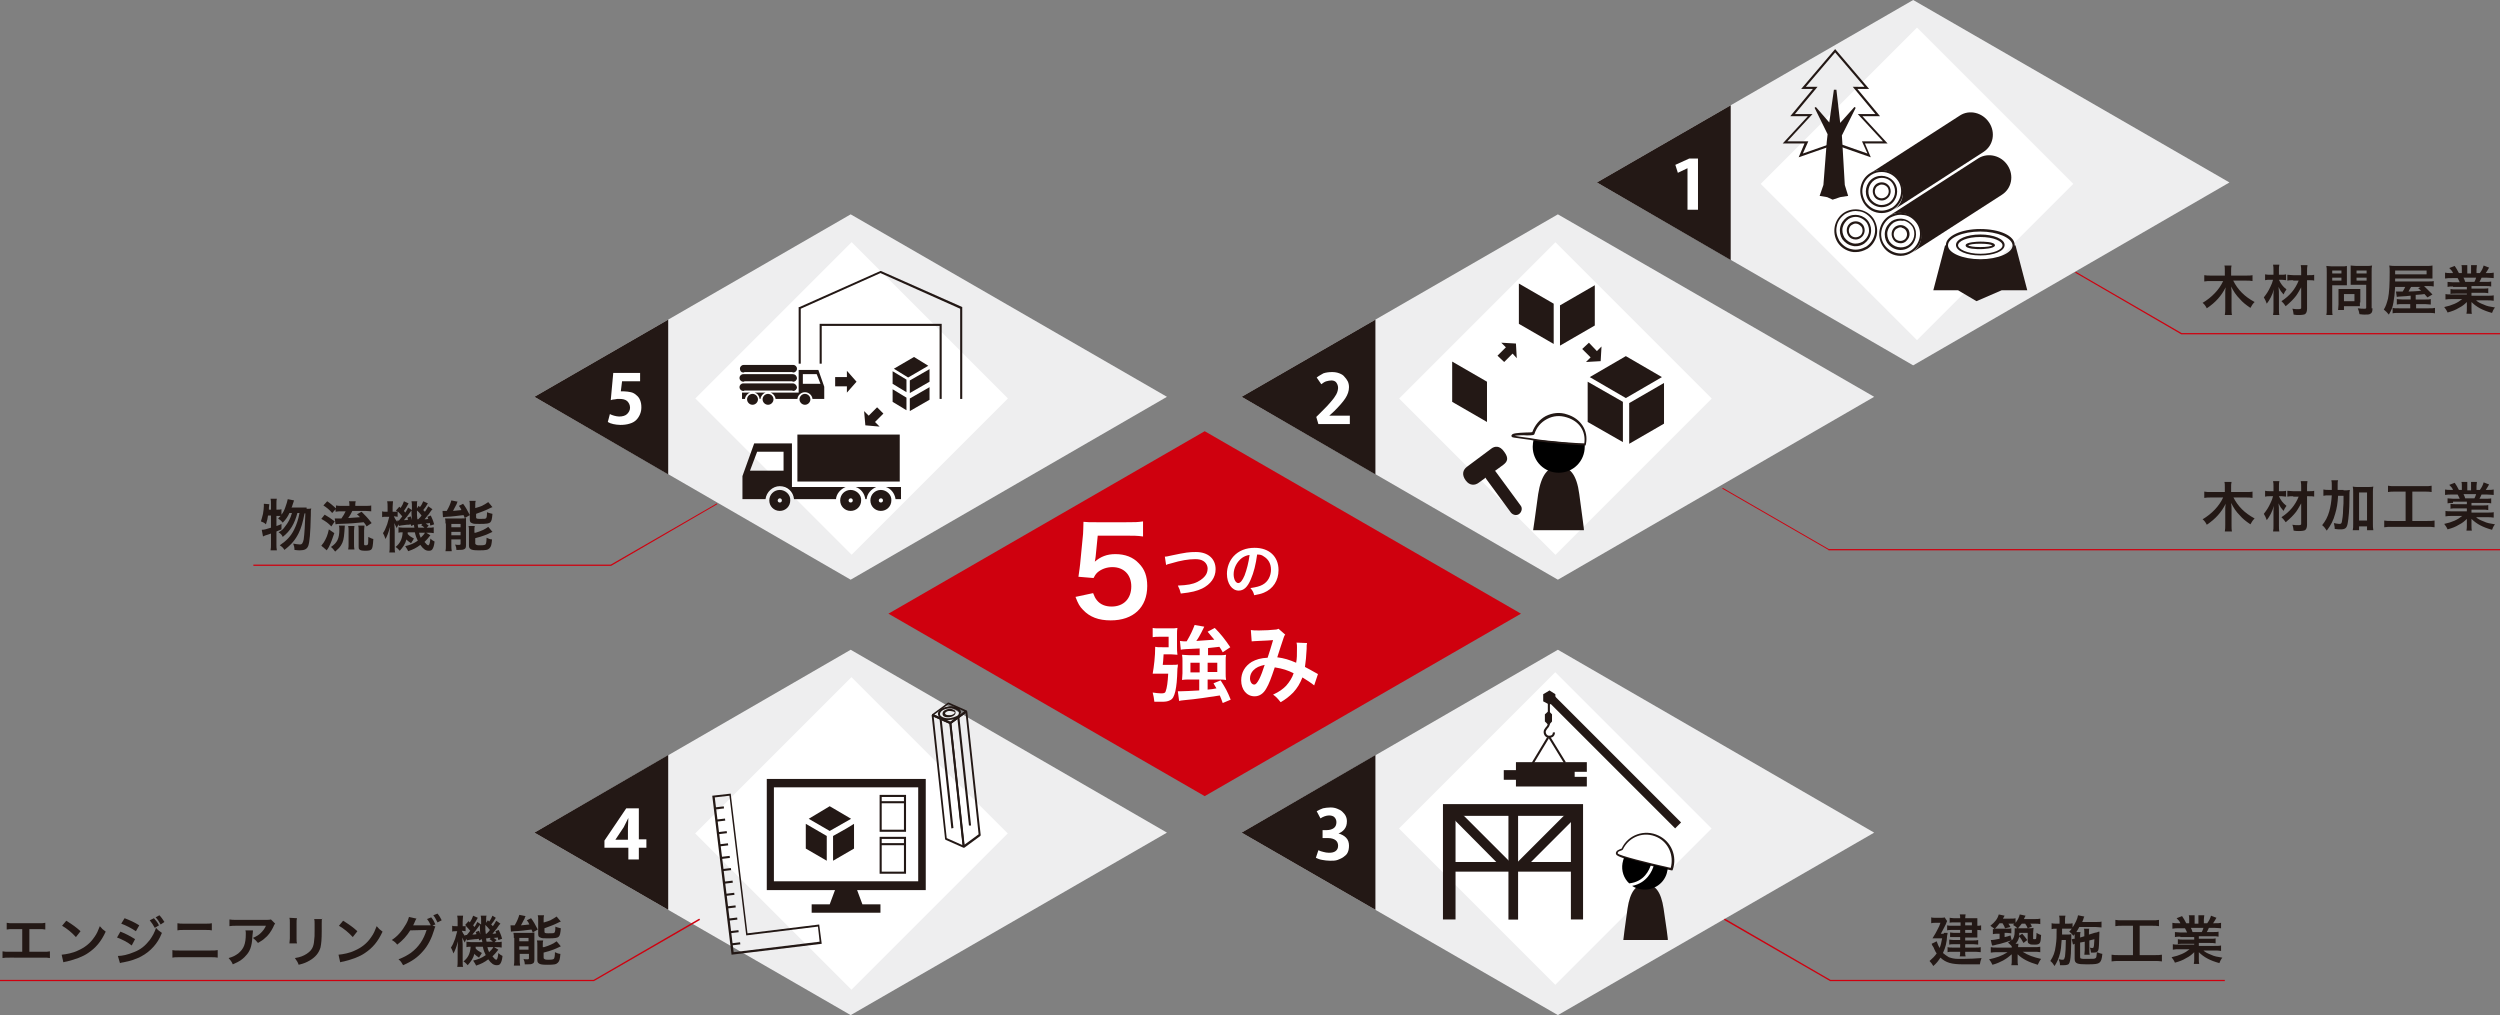 <?xml version="1.0" encoding="utf-8"?>
<!-- Generator: Adobe Illustrator 27.0.1, SVG Export Plug-In . SVG Version: 6.00 Build 0)  -->
<svg version="1.1" id="レイヤー_1" xmlns="http://www.w3.org/2000/svg" xmlns:xlink="http://www.w3.org/1999/xlink" x="0px"
	 y="0px" viewBox="0 0 596 242" style="enable-background:new 0 0 596 242;" xml:space="preserve">
<rect x="0" y="0" width="596" height="242" fill="#808080" stroke="none"/>
<style type="text/css">
	.st0{fill:#EEEEEF;}
	.st1{fill:#CF000E;}
	.st2{fill:#FFFFFF;}
	.st3{fill:#231815;}
</style>
<g>
	<g>
		<polygon class="st0" points="202.8,138.2 278.2,94.6 202.8,51.1 127.4,94.6 		"/>
		<polygon class="st1" points="287.2,189.8 362.6,146.3 287.2,102.8 211.8,146.3 		"/>
		<polygon class="st0" points="202.8,242 278.2,198.5 202.8,154.9 127.4,198.5 		"/>
		<polygon class="st0" points="371.4,242 446.8,198.5 371.4,154.9 296,198.5 		"/>
		<polygon class="st0" points="371.4,138.2 446.8,94.6 371.4,51.1 296,94.6 		"/>
		<polygon class="st0" points="456.1,87.1 531.5,43.5 456.1,0 380.7,43.5 		"/>
	</g>
	
		<rect x="344.5" y="68.6" transform="matrix(0.707 -0.707 0.707 0.707 41.499 290.075)" class="st2" width="52.7" height="52.7"/>
	
		<rect x="430.7" y="17.4" transform="matrix(0.707 -0.707 0.707 0.707 102.949 336.043)" class="st2" width="52.7" height="52.7"/>
	<g>
		<g>
			<g>
				<path class="st3" d="M472.1,62.2c-4.6,0-8.2-1.6-8.2-3.8c0-2.1,3.6-3.8,8.2-3.8c4.6,0,8.2,1.6,8.2,3.8
					C480.2,60.6,476.7,62.2,472.1,62.2z M472.1,55.2c-4.2,0-7.7,1.5-7.7,3.3c0,1.8,3.5,3.3,7.7,3.3c4.2,0,7.7-1.5,7.7-3.3
					C479.7,56.7,476.2,55.2,472.1,55.2z"/>
				<path class="st3" d="M472.1,60.9c-3.3,0-5.8-1.1-5.8-2.5c0-1.4,2.6-2.5,5.8-2.5s5.8,1.1,5.8,2.5
					C477.9,59.9,475.3,60.9,472.1,60.9z M472.1,56.5c-3.2,0-5.3,1-5.3,2c0,0.9,2.2,2,5.3,2c3.2,0,5.3-1,5.3-2
					C477.4,57.5,475.3,56.5,472.1,56.5z"/>
				<path class="st3" d="M472.1,59.4c-0.6,0-3.5,0-3.5-0.9c0-0.8,2.9-0.9,3.5-0.9s3.5,0,3.5,0.9C475.5,59.3,472.6,59.4,472.1,59.4z
					 M469.2,58.5c0.3,0.2,1.3,0.4,2.9,0.4c1.6,0,2.6-0.2,2.9-0.4c-0.3-0.2-1.3-0.4-2.9-0.4C470.4,58.1,469.5,58.3,469.2,58.5z"/>
			</g>
			<path class="st3" d="M480.5,58.5H480c0,1.9-3.5,3.5-7.9,3.5c-4.4,0-7.9-1.6-7.9-3.5h-0.5l-2.8,10.7h5.9l4.4,2.6l6-2.6h6.1
				L480.5,58.5z"/>
		</g>
		<g>
			<path class="st3" d="M446,37.5l-8.6-3l-8.6,3l1.4-3.3H425l6-6.5h-4.2l5.4-6.5h-2.8l8.1-9.5l8.1,9.5h-2.8l5.4,6.5H444l6,6.5h-5.4
				L446,37.5z M426.1,33.7h5l-1.3,2.9l7.7-2.7l7.7,2.7l-1.3-2.9h5l-6-6.5h4.2l-5.4-6.5h2.8l-7-8.2l-7,8.2h2.8l-5.4,6.5h4.2
				L426.1,33.7z"/>
			<polygon class="st3" points="439.2,33.8 439.1,32.3 442.4,25.7 442.1,25.5 438.7,29.3 437.8,21.4 437.2,21.4 436.1,29.2 
				432.9,25.5 432.6,25.7 435.7,32 435.5,33.8 434.7,44.1 433.8,46.7 435.6,47 436.9,47.6 438.7,47 440.6,46.7 439.8,44.1 			"/>
		</g>
		<g>
			<g>
				<g>
					<path class="st3" d="M453.1,61c-1.7,0-3.3-0.8-4.3-2.4c-1.5-2.4-0.8-5.6,1.5-7.1c2.4-1.5,5.6-0.8,7.1,1.5l0,0
						c1.5,2.4,0.8,5.6-1.5,7.1C455,60.7,454.1,61,453.1,61z M453.1,51.2c-0.9,0-1.7,0.3-2.5,0.7c-2.1,1.4-2.8,4.3-1.4,6.4
						c1.4,2.1,4.3,2.8,6.4,1.4c2.1-1.4,2.8-4.3,1.4-6.4c-0.7-1-1.7-1.8-2.9-2C453.8,51.3,453.4,51.2,453.1,51.2z"/>
				</g>
				<g>
					<path class="st3" d="M442.4,60.1c-0.4,0-0.7,0-1.1-0.1c-1.3-0.3-2.5-1.1-3.2-2.2c-1.5-2.4-0.8-5.6,1.5-7.1
						c2.4-1.5,5.6-0.8,7.1,1.5c0.7,1.2,1,2.5,0.7,3.9c-0.3,1.3-1.1,2.5-2.2,3.2C444.3,59.8,443.4,60.1,442.4,60.1z M442.4,50.3
						c-0.9,0-1.7,0.3-2.5,0.7c-1,0.7-1.8,1.7-2,2.9c-0.3,1.2,0,2.4,0.6,3.5c0.7,1,1.7,1.8,2.9,2c1.2,0.3,2.4,0,3.5-0.6
						c2.1-1.4,2.8-4.3,1.4-6.4c-0.7-1-1.7-1.8-2.9-2C443,50.4,442.7,50.3,442.4,50.3z"/>
					<path class="st3" d="M442.4,58.7c-0.3,0-0.5,0-0.8-0.1c-1-0.2-1.8-0.8-2.4-1.6c-0.5-0.8-0.7-1.8-0.5-2.8c0.2-1,0.8-1.8,1.6-2.4
						c1.7-1.1,4.1-0.6,5.2,1.1l0,0c0.5,0.8,0.7,1.8,0.5,2.8c-0.2,1-0.8,1.8-1.6,2.4C443.8,58.5,443.1,58.7,442.4,58.7z M442.4,51.7
						c-0.6,0-1.2,0.2-1.7,0.5c-0.7,0.5-1.2,1.2-1.4,2c-0.2,0.8,0,1.7,0.4,2.4c0.5,0.7,1.2,1.2,2,1.4c0.8,0.2,1.7,0,2.4-0.4
						c0.7-0.5,1.2-1.2,1.4-2s0-1.7-0.4-2.4C444.5,52.3,443.4,51.7,442.4,51.7z"/>
					<path class="st3" d="M442.4,57.1c-0.7,0-1.4-0.3-1.8-1c-0.6-1-0.4-2.3,0.6-3c1-0.6,2.3-0.4,3,0.6v0c0.6,1,0.4,2.3-0.6,3
						C443.2,57,442.8,57.1,442.4,57.1z M442.4,53.3c-0.3,0-0.6,0.1-0.9,0.3c-0.4,0.2-0.6,0.6-0.7,1c-0.1,0.4,0,0.9,0.2,1.2
						c0.5,0.8,1.5,1,2.3,0.5c0.4-0.2,0.6-0.6,0.7-1c0.1-0.4,0-0.9-0.2-1.2C443.4,53.6,442.9,53.3,442.4,53.3z"/>
					<path class="st3" d="M453.1,59.6c-1.2,0-2.4-0.6-3.2-1.7c-0.5-0.8-0.7-1.8-0.5-2.8c0.2-1,0.8-1.8,1.6-2.4
						c0.8-0.5,1.8-0.7,2.8-0.5c1,0.2,1.8,0.8,2.4,1.6c1.1,1.7,0.6,4.1-1.1,5.2C454.5,59.4,453.8,59.6,453.1,59.6z M453.1,52.6
						c-0.6,0-1.2,0.2-1.7,0.5c-0.7,0.5-1.2,1.2-1.4,2c-0.2,0.8,0,1.7,0.4,2.4c1,1.5,3,1.9,4.5,1c1.5-1,1.9-3,1-4.5l0,0
						c-0.5-0.7-1.2-1.2-2-1.4C453.6,52.7,453.3,52.6,453.1,52.6z"/>
					<path class="st3" d="M453.1,58c-0.7,0-1.4-0.3-1.8-1c-0.6-1-0.4-2.3,0.6-3c0.5-0.3,1.1-0.4,1.6-0.3c0.6,0.1,1,0.5,1.4,0.9l0,0
						c0.3,0.5,0.4,1.1,0.3,1.6c-0.1,0.6-0.5,1-0.9,1.4C453.9,57.9,453.5,58,453.1,58z M453.1,54.2c-0.3,0-0.6,0.1-0.9,0.3
						c-0.4,0.2-0.6,0.6-0.7,1c-0.1,0.4,0,0.9,0.2,1.2c0.2,0.4,0.6,0.6,1,0.7c0.4,0.1,0.9,0,1.2-0.2c0.4-0.2,0.6-0.6,0.7-1
						c0.1-0.4,0-0.9-0.2-1.2v0c-0.2-0.4-0.6-0.6-1-0.7C453.4,54.2,453.2,54.2,453.1,54.2z"/>
				</g>
				<g>
					<path class="st3" d="M471.7,37.7L471.7,37.7l-21.4,13.8c2.3-1.5,5.4-0.7,6.9,1.7c1.5,2.4,1,5.5-1.3,7l21.4-13.8l0,0
						c2.3-1.5,2.9-4.6,1.3-7C477.1,37.1,474,36.3,471.7,37.7z"/>
				</g>
			</g>
			<g>
				<g>
					<path class="st3" d="M448.6,50.8c-1.7,0-3.3-0.8-4.3-2.4c-0.7-1.2-1-2.5-0.7-3.9s1.1-2.5,2.2-3.2c2.4-1.5,5.6-0.8,7.1,1.5l0,0
						c0.7,1.2,1,2.5,0.7,3.9c-0.3,1.3-1.1,2.5-2.2,3.2C450.6,50.5,449.6,50.8,448.6,50.8z M448.6,41c-0.9,0-1.7,0.2-2.5,0.7
						c-1,0.7-1.8,1.7-2,2.9c-0.3,1.2,0,2.4,0.6,3.5c0.7,1,1.7,1.8,2.9,2c1.2,0.3,2.4,0,3.5-0.6c2.1-1.4,2.8-4.3,1.4-6.4l0,0
						C451.6,41.8,450.2,41,448.6,41z"/>
				</g>
				<g>
					<path class="st3" d="M467.3,27.5C467.3,27.5,467.3,27.5,467.3,27.5l-21.4,13.8c2.3-1.5,5.4-0.7,6.9,1.7c1.5,2.4,1,5.5-1.3,7
						l21.4-13.8c0,0,0,0,0,0c2.3-1.5,2.9-4.6,1.3-7C472.6,26.8,469.5,26.1,467.3,27.5z"/>
				</g>
				<path class="st3" d="M448.6,49.4c-1.2,0-2.4-0.6-3.2-1.7c-1.1-1.7-0.6-4.1,1.1-5.2c1.7-1.1,4.1-0.6,5.2,1.1l0,0
					c1.1,1.7,0.6,4.1-1.1,5.2C450,49.2,449.3,49.4,448.6,49.4z M448.6,42.4c-0.6,0-1.2,0.2-1.7,0.5c-1.5,1-1.9,3-1,4.5
					c0.5,0.7,1.2,1.2,2,1.4c0.8,0.2,1.7,0,2.4-0.4c1.5-1,1.9-3,1-4.5C450.7,42.9,449.7,42.4,448.6,42.4z"/>
				<path class="st3" d="M448.6,47.8c-0.7,0-1.4-0.3-1.8-1c-0.6-1-0.4-2.3,0.6-3c1-0.6,2.3-0.4,3,0.6c0.6,1,0.4,2.3-0.6,3
					C449.4,47.7,449,47.8,448.6,47.8z M448.6,44c-0.3,0-0.6,0.1-0.9,0.3c-0.4,0.2-0.6,0.6-0.7,1c-0.1,0.4,0,0.9,0.2,1.2
					c0.5,0.8,1.5,1,2.3,0.5c0.8-0.5,1-1.5,0.5-2.3C449.7,44.3,449.2,44,448.6,44z"/>
			</g>
		</g>
	</g>
	<g>
		
			<rect x="176.7" y="68.6" transform="matrix(0.707 -0.707 0.707 0.707 -7.66 171.411)" class="st2" width="52.7" height="52.7"/>
	</g>
	
		<rect x="176.7" y="172.3" transform="matrix(0.707 -0.707 0.707 0.707 -81.013 201.8)" class="st2" width="52.7" height="52.7"/>
	
		<rect x="344.5" y="171.1" transform="matrix(0.707 -0.707 0.707 0.707 -31.007 320.111)" class="st2" width="52.7" height="52.7"/>
	<g>
		<g>
			<g>
				<path class="st3" d="M189,91.4L189,91.4h-11.8c-0.5,0-0.9,0.4-0.9,0.9c0,0.5,0.4,0.9,0.9,0.9c0.1,0,0.2,0,0.3-0.1h11.3
					c0.1,0,0.2,0.1,0.3,0.1c0.5,0,0.9-0.4,0.9-0.9C189.9,91.8,189.5,91.4,189,91.4z"/>
				<path class="st3" d="M189,89.2L189,89.2h-11.8c-0.5,0-0.9,0.4-0.9,0.9c0,0.5,0.4,0.9,0.9,0.9c0.1,0,0.2,0,0.3-0.1h11.3
					c0.1,0,0.2,0.1,0.3,0.1c0.5,0,0.9-0.4,0.9-0.9C189.9,89.5,189.5,89.2,189,89.2z"/>
				<path class="st3" d="M177.2,88.8c0.1,0,0.2,0,0.3-0.1h11.3c0.1,0,0.2,0.1,0.3,0.1c0.5,0,0.9-0.4,0.9-0.9c0-0.5-0.4-0.9-0.9-0.9
					l0,0h-11.8c-0.5,0-0.9,0.4-0.9,0.9C176.4,88.4,176.7,88.8,177.2,88.8z"/>
			</g>
			<path class="st3" d="M191.9,93.9c-0.7,0-1.3,0.6-1.3,1.3c0,0.7,0.6,1.3,1.3,1.3c0.7,0,1.3-0.6,1.3-1.3
				C193.2,94.5,192.6,93.9,191.9,93.9L191.9,93.9z"/>
			<path class="st3" d="M183.1,93.9c-0.7,0-1.3,0.6-1.3,1.3c0,0.7,0.6,1.3,1.3,1.3c0.7,0,1.3-0.6,1.3-1.3
				C184.4,94.5,183.8,93.9,183.1,93.9L183.1,93.9z"/>
			<g>
				<path class="st3" d="M182.5,93.6c-0.6,0.2-1.1,0.8-1.2,1.5h-0.2c-0.1-0.7-0.5-1.3-1.2-1.5H182.5z"/>
				<path class="st3" d="M178.8,93.6c-0.6,0.2-1.1,0.8-1.2,1.5h-0.7v-1.5H178.8z"/>
			</g>
			<path class="st3" d="M179.4,93.9c-0.7,0-1.3,0.6-1.3,1.3c0,0.7,0.6,1.3,1.3,1.3c0.7,0,1.3-0.6,1.3-1.3
				C180.7,94.5,180.1,93.9,179.4,93.9L179.4,93.9z"/>
			<path class="st3" d="M195.1,88.2h-4.7v5.4h-6.7c0.6,0.2,1.1,0.8,1.2,1.5h5.2c0.1-0.9,0.9-1.6,1.8-1.6c0.9,0,1.7,0.7,1.8,1.6h2.8
				v-1.5v-1.4L195.1,88.2z M191.4,91.5v-2.3h3.3l0.9,2.3H191.4z"/>
		</g>
		<g>
			<g>
				<polygon class="st3" points="216.1,94.8 212.8,92.8 212.8,95.8 216.1,97.8 				"/>
			</g>
			<polygon class="st3" points="216.9,95 216.9,98 221.6,95.3 221.6,92.3 			"/>
		</g>
		<g>
			<g>
				<polygon class="st3" points="216.1,90.5 212.8,88.5 212.8,91.5 216.1,93.5 				"/>
			</g>
			<polygon class="st3" points="216.5,90 221.3,87.2 217.9,85.1 213.1,87.9 			"/>
			<polygon class="st3" points="216.9,90.7 216.9,93.7 221.6,91 221.6,88 			"/>
		</g>
		<polygon class="st3" points="204.2,91 201.9,88.4 201.9,89.9 199.1,89.9 199.1,92.1 201.9,92.1 201.9,93.6 		"/>
		<polygon class="st3" points="206.3,101.4 206,98 207.1,99.1 209.1,97.1 210.6,98.6 208.6,100.6 209.7,101.7 		"/>
		<g>
			<g>
				<path class="st3" d="M185.9,118.8c0.3,0,0.5,0.2,0.5,0.5c0,0.3-0.2,0.5-0.5,0.5c-0.3,0-0.5-0.2-0.5-0.5
					C185.4,119.1,185.6,118.8,185.9,118.8 M185.9,116.8c-1.4,0-2.5,1.1-2.5,2.5c0,1.4,1.1,2.5,2.5,2.5c1.4,0,2.5-1.1,2.5-2.5
					C188.5,118,187.3,116.8,185.9,116.8L185.9,116.8z"/>
				<path class="st3" d="M202.8,118.8c0.3,0,0.5,0.2,0.5,0.5c0,0.3-0.2,0.5-0.5,0.5c-0.3,0-0.5-0.2-0.5-0.5
					C202.3,119.1,202.5,118.8,202.8,118.8 M202.8,116.8c-1.4,0-2.5,1.1-2.5,2.5c0,1.4,1.1,2.5,2.5,2.5c1.4,0,2.5-1.1,2.5-2.5
					C205.4,118,204.2,116.8,202.8,116.8L202.8,116.8z"/>
				<g>
					<path class="st3" d="M204,116.1c1.2,0.4,2.1,1.5,2.3,2.9h0.3c0.1-1.3,1.1-2.4,2.3-2.9H204z"/>
					<path class="st3" d="M211.2,116.1c1.2,0.4,2.1,1.5,2.3,2.9h1.3v-2.9H211.2z"/>
				</g>
				<path class="st3" d="M210,118.8c0.3,0,0.5,0.2,0.5,0.5c0,0.3-0.2,0.5-0.5,0.5c-0.3,0-0.5-0.2-0.5-0.5
					C209.5,119.1,209.7,118.8,210,118.8 M210,116.8c-1.4,0-2.5,1.1-2.5,2.5c0,1.4,1.1,2.5,2.5,2.5c1.4,0,2.5-1.1,2.5-2.5
					C212.6,118,211.4,116.8,210,116.8L210,116.8z"/>
				<path class="st3" d="M188.8,116.1v-10.4h-9l-2.8,7.8v2.6v2.9h5.5c0.2-1.7,1.7-3.1,3.4-3.1c1.8,0,3.2,1.3,3.4,3.1h10
					c0.1-1.3,1.1-2.4,2.3-2.9H188.8z M186.8,112.2h-8l1.7-4.5h6.3V112.2z"/>
			</g>
			<rect x="190.1" y="103.6" class="st3" width="24.4" height="11.2"/>
		</g>
		<polygon class="st3" points="229.4,95.1 228.9,95.1 228.9,73.6 209.9,65.1 190.9,73.6 190.9,86.7 190.4,86.7 190.4,73.2 
			190.6,73.2 209.9,64.6 210,64.6 229.4,73.2 		"/>
		<polygon class="st3" points="224.5,95.1 224,95.1 224,77.7 195.9,77.7 195.9,86.7 195.4,86.7 195.4,77.2 224.5,77.2 		"/>
	</g>
	<g>
		<g>
			<g>
				<path class="st3" d="M376.5,117.8c-0.6-4.6-2.2-6.6-4.9-6.6c-2.6,0-4.2,2.1-4.9,6.6c-0.6,4.6-1.2,8.6-1.2,8.6h12.1
					C377.7,126.5,377.1,122.4,376.5,117.8z"/>
				<g>
					<path d="M365.6,104.8c-0.1,0.5-0.2,1.1-0.2,1.7c0,3.5,2.8,6.2,6.2,6.2c3.5,0,6.2-2.8,6.2-6.2c0-0.2,0-0.3,0-0.5L365.6,104.8z"
						/>
				</g>
			</g>
			<g>
				<g>
					<path class="st3" d="M356.7,112.6l5.8,7.9c0.5,0.6,0.3,1.5-0.3,2l0,0c-0.6,0.5-1.5,0.3-2-0.3l-5.8-7.9c-0.5-0.6-0.3-1.5,0.3-2
						v0C355.4,111.8,356.3,111.9,356.7,112.6z"/>
					<path class="st3" d="M355.6,106.9c0.7-0.5,1.9-0.8,3,0.8c1.2,1.6,0.7,2.4-0.2,3.1c-0.9,0.7-5.1,3.7-5.9,4.3
						c-0.8,0.6-2.1,0.8-3.1-0.6c-1-1.4-0.6-2.5,0.3-3.2C350.6,110.6,354.9,107.4,355.6,106.9z"/>
				</g>
			</g>
		</g>
		<g>
			<g>
				<polygon class="st3" points="354.5,91 346.2,86.2 346.2,95.8 354.5,100.6 				"/>
			</g>
		</g>
		<g>
			<g>
				<polygon class="st3" points="386.9,95.8 378.5,91 378.5,100.6 386.9,105.4 				"/>
			</g>
			<polygon class="st3" points="387.6,94.9 396.2,89.9 387.6,84.9 379,89.9 			"/>
			<polygon class="st3" points="388.4,96.1 388.4,105.8 396.7,101 396.7,91.3 			"/>
		</g>
		<g>
			<g>
				<polygon class="st3" points="370.4,72.4 362.1,67.6 362.1,77.2 370.4,82 				"/>
			</g>
			<polygon class="st3" points="371.9,72.8 371.9,82.4 380.2,77.6 380.2,68 			"/>
		</g>
		<polygon class="st3" points="381.6,86.1 381.8,82.6 380.7,83.7 378.8,81.7 377.2,83.2 379.2,85.2 378.1,86.3 		"/>
		<polygon class="st3" points="361.4,81.9 357.9,81.7 359,82.8 357,84.8 358.6,86.3 360.6,84.3 361.6,85.4 		"/>
		<path class="st3" d="M378,106.2l-0.2,0c-0.1,0-8.6-0.5-12.3-1.2c-0.4-0.1-1.1-0.2-1.9-0.3c-3-0.4-3.1-0.4-3.2-0.6h0
			c-0.1-0.1-0.1-0.3,0-0.4c0.2-0.4,1.2-0.5,3.5-0.6c0.5,0,1.1,0,1.4-0.1c0.6-1.6,1.7-3,3.2-3.8c1.6-0.8,3.4-1,5.1-0.4
			c3.3,1,5.1,3.9,4.5,7L378,106.2z M361.1,103.9c0.6,0.1,1.7,0.3,2.6,0.4c0.8,0.1,1.6,0.2,2,0.3c3.3,0.6,10.6,1.1,12,1.1
			c0.4-2.9-1.2-5.3-4.2-6.2c-1.6-0.5-3.2-0.4-4.7,0.4c-1.5,0.8-2.5,2-3,3.6c-0.1,0.2-0.3,0.3-1.8,0.3
			C363.2,103.7,361.7,103.8,361.1,103.9z"/>
	</g>
	<g>
		<g>
			
				<rect x="383.7" y="159.6" transform="matrix(0.707 -0.707 0.707 0.707 -15.585 325.102)" class="st3" width="2" height="43.6"/>
			<g>
				<polygon class="st3" points="347,219.2 347,194.5 374.5,194.5 374.5,219.2 377.4,219.2 377.4,191.7 344,191.7 344,219.2 				"/>
				<rect x="344.7" y="205.5" class="st3" width="32" height="2.3"/>
				<g>
					<rect x="361.4" y="181.7" class="st3" width="16.9" height="2.3"/>
					<rect x="358.5" y="183.6" class="st3" width="16.9" height="2.3"/>
					<rect x="361.4" y="185.2" class="st3" width="16.9" height="2.3"/>
				</g>
				
					<rect x="347.2" y="204.6" transform="matrix(6.123234e-17 -1 1 6.123234e-17 155.012 566.433)" class="st3" width="27" height="2.3"/>
				<polygon class="st3" points="363.9,206.6 376.7,193.8 375.1,192.2 360.7,206.6 				"/>
				<polygon class="st3" points="357.8,206.6 345.1,193.8 346.7,192.2 361.1,206.6 				"/>
				<g>
					
						<rect x="363.8" y="178.5" transform="matrix(0.516 -0.856 0.856 0.516 24.637 401.153)" class="st3" width="7.2" height="0.5"/>
					<polygon class="st3" points="372.9,182 369.1,175.8 369.5,175.5 373.3,181.7 					"/>
				</g>
			</g>
			<path class="st3" d="M369.3,175.9c-0.8,0-1.3-0.7-1.3-1.4c0-0.5,0.3-0.8,0.5-1.1c0.3-0.3,0.5-0.6,0.5-1c0-1.4,0-6.1,0-6.1l0.5,0
				c0,0,0,4.7,0,6.1c0,0.6-0.3,1-0.6,1.3c-0.2,0.3-0.4,0.5-0.4,0.8c0,0.4,0.3,0.9,0.8,0.9c0.9,0,0.9-0.6,0.9-0.8h0.5
				C370.7,175.4,370.2,175.9,369.3,175.9z"/>
			<polygon class="st3" points="369.4,164.6 367.9,165.5 367.9,167.2 369.4,168 370.8,167.2 370.8,165.5 			"/>
			<polygon class="st3" points="369.2,169.5 368.3,170.3 368.3,172 369.2,172.9 370,172 370,170.3 			"/>
			<g>
				<path class="st3" d="M396.6,216.6c-0.6-4-2-5.8-4.3-5.8c-2.3,0-3.7,1.8-4.3,5.8c-0.6,4-1,7.5-1,7.5h10.6
					C397.7,224.1,397.2,220.6,396.6,216.6z"/>
				<path class="st3" d="M398.7,207.5l-0.2,0c-3.9-0.8-12.9-2.9-13.2-3.8c-0.1-0.2-0.1-0.4,0-0.6c0.2-0.4,0.6-0.5,1-0.7
					c0.1,0,0.2-0.1,0.3-0.1c1.5-3.3,5.5-4.7,8.8-3.1c3,1.4,4.5,4.9,3.4,8.1L398.7,207.5z M385.7,203.5c0.5,0.5,6.8,2.1,12.6,3.4
					c0.8-2.9-0.5-6-3.2-7.3c-3.1-1.5-6.7-0.2-8.2,2.9c-0.1,0.2-0.3,0.2-0.5,0.3c-0.3,0.1-0.6,0.2-0.7,0.4
					C385.7,203.4,385.6,203.4,385.7,203.5z"/>
				<g>
					<path d="M386.8,205.8c-0.3,1.8,0.3,3.6,1.6,4.8c3.6-0.4,4.8-3.2,5.2-4.5c-2.2-0.5-4.7-1.2-6.4-1.7
						C387,204.9,386.9,205.3,386.8,205.8z"/>
					<path d="M389.1,211.2c0.6,0.4,1.3,0.7,2.1,0.8c3,0.5,5.8-1.5,6.3-4.4c0-0.2,0.1-0.4,0.1-0.6c-0.8-0.2-2-0.4-3.3-0.8
						C393.9,207.7,392.6,210.5,389.1,211.2z"/>
				</g>
			</g>
		</g>
	</g>
	<g>
		<g>
			<g>
				<polygon class="st3" points="205.6,215.6 204.3,212.1 199.1,212.1 197.8,215.6 193.5,215.6 193.5,217.6 209.9,217.6 
					209.9,215.6 				"/>
				<path class="st3" d="M182.8,185.7v26.5h37.9v-26.5H182.8z M218.9,210.1h-34.4v-22.4h34.4V210.1z"/>
				<g>
					<polygon class="st3" points="202.9,195.2 197.8,192.2 192.8,195.2 197.8,198.1 					"/>
					<polygon class="st3" points="192.1,202.3 197.1,205.2 197.1,199.3 192.1,196.4 					"/>
					<polygon class="st3" points="203.6,196.4 201.8,197.5 198.6,199.3 198.6,205.2 203.6,202.3 					"/>
				</g>
			</g>
			<path class="st3" d="M216,198.3h-6.3v-8.8h6.3V198.3z M210.2,197.8h5.3V190h-5.3V197.8z"/>
			<path class="st3" d="M216,208.3h-6.3v-8.8h6.3V208.3z M210.2,207.8h5.3V200h-5.3V207.8z"/>
			<rect x="209.9" y="191" class="st3" width="5.8" height="0.5"/>
			<rect x="209.9" y="201" class="st3" width="5.8" height="0.5"/>
		</g>
		<g>
			<path class="st3" d="M174.4,227.6l-4.6-37.9l4.4-0.5l4,33.3l17.1-2.1l0.6,4.6L174.4,227.6z M170.4,190.1l4.5,36.9l20.5-2.5
				l-0.4-3.6l-17.1,2.1l-4-33.3L170.4,190.1z"/>
			<g>
				<g>
					<line class="st2" x1="172.6" y1="192.4" x2="170.5" y2="192.7"/>
					
						<rect x="170.5" y="192.3" transform="matrix(0.993 -0.119 0.119 0.993 -21.729 21.818)" class="st3" width="2.1" height="0.5"/>
				</g>
				<g>
					<line class="st2" x1="172.9" y1="195.4" x2="170.8" y2="195.6"/>
					
						<rect x="170.8" y="195.2" transform="matrix(0.993 -0.119 0.119 0.993 -22.078 21.881)" class="st3" width="2.1" height="0.5"/>
				</g>
				<g>
					<line class="st2" x1="173.3" y1="198.3" x2="171.2" y2="198.6"/>
					
						<rect x="171.2" y="198.2" transform="matrix(0.993 -0.119 0.119 0.993 -22.427 21.945)" class="st3" width="2.1" height="0.5"/>
				</g>
				<g>
					<line class="st2" x1="173.6" y1="201.3" x2="171.5" y2="201.5"/>
					
						<rect x="171.5" y="201.1" transform="matrix(0.993 -0.119 0.119 0.993 -22.776 22.008)" class="st3" width="2.1" height="0.5"/>
				</g>
				<g>
					<line class="st2" x1="174" y1="204.2" x2="171.9" y2="204.5"/>
					
						<rect x="171.9" y="204.1" transform="matrix(0.993 -0.119 0.119 0.993 -23.125 22.072)" class="st3" width="2.1" height="0.5"/>
				</g>
				<g>
					<line class="st2" x1="174.3" y1="207.2" x2="172.3" y2="207.4"/>
					
						<rect x="172.2" y="207" transform="matrix(0.993 -0.119 0.119 0.993 -23.473 22.135)" class="st3" width="2.1" height="0.5"/>
				</g>
				<g>
					<line class="st2" x1="174.7" y1="210.1" x2="172.6" y2="210.4"/>
					
						<rect x="172.6" y="210" transform="matrix(0.993 -0.119 0.119 0.993 -23.822 22.198)" class="st3" width="2.1" height="0.5"/>
				</g>
				<g>
					<line class="st2" x1="175.1" y1="213.1" x2="173" y2="213.3"/>
					
						<rect x="173" y="212.9" transform="matrix(0.993 -0.119 0.119 0.993 -24.171 22.262)" class="st3" width="2.1" height="0.5"/>
				</g>
				<g>
					<line class="st2" x1="175.4" y1="216" x2="173.3" y2="216.3"/>
					
						<rect x="173.3" y="215.9" transform="matrix(0.993 -0.119 0.119 0.993 -24.52 22.325)" class="st3" width="2.1" height="0.5"/>
				</g>
				<g>
					<line class="st2" x1="175.8" y1="219" x2="173.7" y2="219.2"/>
					
						<rect x="173.7" y="218.8" transform="matrix(0.993 -0.119 0.119 0.993 -24.869 22.389)" class="st3" width="2.1" height="0.5"/>
				</g>
				<g>
					<line class="st2" x1="176.1" y1="221.9" x2="174" y2="222.2"/>
					
						<rect x="174" y="221.8" transform="matrix(0.993 -0.119 0.119 0.993 -25.218 22.452)" class="st3" width="2.1" height="0.5"/>
				</g>
				<g>
					<line class="st2" x1="176.5" y1="224.9" x2="174.4" y2="225.1"/>
					
						<rect x="174.4" y="224.7" transform="matrix(0.993 -0.119 0.119 0.993 -25.567 22.516)" class="st3" width="2.1" height="0.5"/>
				</g>
			</g>
		</g>
		<g>
			<g>
				<g>
					<path class="st3" d="M229.9,202.1l-0.4-0.2l-3.2-29.5l0.1-0.2l3.8-2.8l0.4,0.2l3.2,29.5l-0.1,0.2L229.9,202.1z M226.8,172.5
						l3.1,28.9l3.4-2.5l-3.1-28.9L226.8,172.5z"/>
					<path class="st3" d="M229.7,202.1l-4.3-1.9l-0.1-0.2l-3.2-29.5l0.3-0.3l4.3,1.9l0.1,0.2l3.2,29.5L229.7,202.1z M225.7,199.8
						l3.8,1.7l-3.1-28.9l-3.8-1.7L225.7,199.8z"/>
					<path class="st3" d="M226.5,172.6l-4.3-1.9l0-0.4l3.8-2.8l0.2,0l4.3,1.9l0,0.4l-3.8,2.8L226.5,172.6z M222.7,170.4l3.8,1.7
						l3.4-2.5l-3.8-1.7L222.7,170.4z"/>
					<polygon class="st3" points="231,196.8 228.2,170.9 228.7,170.8 231.5,196.8 					"/>
					<polygon class="st3" points="226.8,197.5 224,171.5 224.5,171.5 227.3,197.4 					"/>
				</g>
				<path class="st3" d="M226,171.7c-0.5,0-1-0.1-1.4-0.3c-0.6-0.2-0.9-0.6-1-1.1c-0.1-0.9,1-1.7,2.6-1.9c0.7-0.1,1.4,0,1.9,0.2
					c0.6,0.2,0.9,0.6,1,1.1l0,0c0,0.5-0.2,0.9-0.7,1.3c-0.5,0.3-1.1,0.6-1.8,0.6C226.3,171.7,226.1,171.7,226,171.7z M226.7,168.9
					c-0.2,0-0.3,0-0.5,0c-1.3,0.1-2.2,0.8-2.1,1.4c0,0.3,0.3,0.5,0.7,0.7c0.5,0.2,1.1,0.3,1.7,0.2c0.6-0.1,1.2-0.3,1.6-0.5
					c0.4-0.2,0.5-0.5,0.5-0.8l0,0c0-0.3-0.3-0.5-0.7-0.7C227.5,169,227.1,168.9,226.7,168.9z"/>
				<path class="st3" d="M226.1,171c-0.3,0-0.6,0-0.8-0.1c-0.4-0.1-0.6-0.4-0.6-0.7c0-0.3,0.1-0.6,0.4-0.8c0.3-0.2,0.6-0.3,1-0.4
					c0.6-0.1,1.1,0.1,1.4,0.3c0.2,0.1,0.3,0.3,0.3,0.5l0,0c0,0.2,0,0.4-0.2,0.6c-0.3,0.3-0.7,0.5-1.3,0.6
					C226.3,171,226.2,171,226.1,171z M226.5,169.5c-0.1,0-0.2,0-0.2,0c-0.3,0-0.6,0.1-0.8,0.3c-0.2,0.1-0.2,0.2-0.2,0.3
					c0,0.1,0.1,0.2,0.3,0.3c0.2,0.1,0.5,0.1,0.9,0.1c0.4,0,0.8-0.2,1-0.4c0.1-0.1,0.1-0.1,0.1-0.2l0,0c0-0.1,0-0.1-0.1-0.2
					C227.1,169.6,226.8,169.5,226.5,169.5z"/>
			</g>
		</g>
	</g>
	<g>
		<polygon class="st1" points="596,131.2 435.9,131.2 435.9,131.1 410.6,116.5 410.7,116.3 436,130.9 596,130.9 		"/>
		<polygon class="st1" points="596,79.7 520,79.7 520,79.7 494.7,65 494.9,64.8 520.1,79.4 596,79.4 		"/>
		<polygon class="st1" points="530.4,233.9 436.3,233.9 436.3,233.9 411,219.3 411.2,219 436.4,233.6 530.4,233.6 		"/>
		<polygon class="st1" points="141.6,233.9 0,233.9 0,233.6 141.5,233.6 166.7,219 166.9,219.3 		"/>
		<polygon class="st1" points="145.7,134.9 60.4,134.9 60.4,134.6 145.6,134.6 170.9,120 171,120.2 		"/>
	</g>
	<g>
		<path class="st2" d="M260.6,141.4c0.3,0.8,0.5,1.2,0.9,1.7c0.8,1,2,1.5,3.5,1.5c2.9,0,4.7-1.9,4.7-4.8c0-2.8-1.8-4.6-4.5-4.6
			c-1.4,0-2.7,0.5-3.6,1.3c-0.4,0.4-0.6,0.7-0.9,1.3l-3.6-0.3c0.3-2,0.3-2.2,0.4-3l0.7-7.2c0-0.5,0.1-1.5,0.1-2.9
			c0.9,0.1,1.5,0.1,3.1,0.1h7.1c2,0,2.7,0,4-0.2v3.6c-1.3-0.2-2.4-0.2-4-0.2h-6.8l-0.5,5c0,0.2-0.1,0.6-0.2,1.2
			c1.4-1.2,2.9-1.8,4.9-1.8c2.3,0,4.2,0.7,5.6,2.2c1.4,1.4,2,3.1,2,5.4c0,5.1-3.3,8.2-8.7,8.2c-2.9,0-5-0.8-6.6-2.5
			c-0.8-0.8-1.2-1.5-1.8-3.1L260.6,141.4z"/>
		<path class="st2" d="M277.7,132.7c0.5,0,0.7-0.1,1.7-0.3c3.3-0.7,4.1-0.8,5.7-0.8c2.9,0,4.7,1.6,4.7,4.1c0,2-1.2,3.6-3.2,4.6
			c-1.3,0.6-2.4,0.9-5.1,1.2c-0.2-0.8-0.3-1.1-0.7-1.9c2.3-0.1,3.5-0.3,4.7-0.9c1-0.5,1.9-1.3,2.2-2.1c0.1-0.3,0.2-0.6,0.2-1
			c0-0.8-0.4-1.5-1.1-1.9c-0.5-0.3-1.1-0.4-1.9-0.4c-1.5,0-3.4,0.3-5.7,1c-0.7,0.2-0.9,0.2-1.2,0.4L277.7,132.7z"/>
		<path class="st2" d="M298.2,138.1c-0.8,1.9-1.7,2.7-2.9,2.7c-1.6,0-2.8-1.7-2.8-4c0-1.6,0.6-3.1,1.6-4.2c1.2-1.3,2.9-2,5-2
			c3.5,0,5.7,2.1,5.7,5.3c0,2.5-1.3,4.5-3.5,5.4c-0.7,0.3-1.3,0.4-2.3,0.6c-0.2-0.8-0.4-1.1-0.9-1.7c1.3-0.2,2.2-0.4,2.9-0.8
			c1.3-0.7,2-2.1,2-3.6c0-1.4-0.6-2.5-1.8-3.2c-0.4-0.3-0.8-0.4-1.5-0.4C299.4,134.5,298.9,136.5,298.2,138.1z M296.1,133
			c-1.2,0.9-2,2.4-2,3.9c0,1.2,0.5,2.1,1.1,2.1c0.5,0,1-0.6,1.5-1.8c0.5-1.3,1-3.2,1.2-4.9C297.2,132.4,296.7,132.6,296.1,133z"/>
	</g>
	<g>
		<g>
			<path class="st2" d="M279.4,158.5c0.7,0,1.1,0,1.4-0.1c0,0.4,0,0.5-0.1,1c-0.1,3-0.2,3.9-0.5,5.4c-0.3,1.2-0.6,1.9-1.4,2.2
				c-0.4,0.2-0.9,0.3-1.8,0.3c-0.6,0-1.2,0-1.8,0c-0.1-0.9-0.2-1.4-0.4-2.2c0.7,0.1,1.5,0.2,2,0.2c0.7,0,1-0.1,1.1-0.5
				c0.3-0.8,0.5-2.2,0.6-4.2h-2.3c-0.5,0-0.9,0-1.4,0c0.3-1.7,0.6-4.1,0.6-6.4c0.4,0.1,0.7,0.1,1.7,0.1h1.5v-2.5h-2
				c-0.8,0-1.3,0-1.8,0.1v-2.2c0.4,0.1,0.9,0.1,1.9,0.1h2.4c0.7,0,1.1,0,1.6-0.1c-0.1,0.5-0.1,0.9-0.1,1.5v3c0,0.6,0,1.2,0.1,1.9
				c-0.4,0-0.8-0.1-1.4-0.1h-1.9c-0.1,1.7-0.1,1.7-0.2,2.5H279.4z M285.9,154.6c-2.7,0.1-4.2,0.2-4.4,0.3l-0.2-2.1
				c0.3,0,0.6,0.1,1,0.1c0.1,0,0.1,0,0.6,0c0.9-1.5,1.4-2.6,1.9-3.9l2.3,0.4c-0.2,0.4-0.2,0.4-0.7,1.4c-0.4,0.7-0.6,1.2-1.2,2
				c1.5-0.1,2.9-0.2,4.3-0.3c-0.5-0.6-0.8-0.9-1.6-1.9l1.7-0.9c1.4,1.4,2.5,2.8,3.7,4.6l-1.8,1.2c-0.4-0.7-0.5-0.9-0.8-1.3
				c-1.1,0.1-1.8,0.2-2.7,0.3v1.7h2.7c0.7,0,1.1,0,1.6-0.1c-0.1,0.5-0.1,0.8-0.1,1.4v3c0,0.7,0,1,0.1,1.6c-0.5-0.1-1.1-0.1-1.7-0.1
				h-2.7v2.4c1.1-0.1,1.1-0.1,2.1-0.3c-0.2-0.4-0.4-0.6-0.7-1.2l1.7-0.7c1.2,1.9,1.6,2.6,2.4,4.6l-1.9,0.8c-0.3-0.9-0.5-1.3-0.7-1.8
				c-2.5,0.4-5.9,0.9-8.3,1.1c-0.9,0.1-1,0.1-1.4,0.2l-0.3-2.3c0.3,0,0.4,0,0.6,0c0.8,0,2.7-0.1,4.5-0.2V162h-2.4
				c-0.7,0-1.2,0-1.7,0.1c0-0.5,0.1-1,0.1-1.6v-2.9c0-0.5,0-1-0.1-1.5c0.5,0,0.9,0.1,1.7,0.1h2.5V154.6z M283.8,158v2.3h2.2V158
				H283.8z M287.9,160.2h2.3V158h-2.3V160.2z"/>
			<path class="st2" d="M298.2,150.2c0.5,0.1,1,0.1,2,0.1c1.2,0,3-0.1,3.8-0.2c0.4,0,0.5-0.1,0.8-0.2l1.6,1.4
				c-0.2,0.2-0.3,0.5-0.4,0.8c-0.1,0.2-1.3,4-1.5,4.6c1.6,0.2,2.9,0.6,4.5,1.3c0.2-1,0.2-1.9,0.2-3.7c0-0.4,0-0.7-0.1-1.1l2.5,0.1
				c-0.1,0.4-0.1,0.6-0.1,1.4c-0.1,1.8-0.2,3-0.4,4.3c0.6,0.3,1.5,0.8,2.2,1.2c0.5,0.3,0.6,0.3,0.9,0.5l-0.9,2.7
				c-0.6-0.5-1.8-1.3-2.8-1.9c-0.6,1.5-1.2,2.5-2.2,3.6c-0.9,0.9-1.9,1.7-3,2.3c-0.8-1-1.1-1.3-1.8-1.8c1.5-0.7,2.3-1.3,3.1-2.1
				c0.8-0.9,1.5-2,1.8-3c-1.4-0.7-2.6-1.1-4.5-1.4c-0.9,2.7-1.4,4-2,5c-0.7,1.3-1.7,1.9-2.8,1.9c-1.9,0-3.2-1.6-3.2-3.8
				c0-1.9,0.9-3.4,2.5-4.4c1.1-0.6,2.1-0.9,3.8-1c0.5-1.6,0.8-2.4,1.3-4.2c-1,0.1-1.5,0.1-3.5,0.2c-0.8,0-1.2,0.1-1.6,0.1
				L298.2,150.2z M298.8,159.8c-0.5,0.5-0.8,1.2-0.8,1.9c0,0.8,0.4,1.5,1,1.5c0.4,0,0.7-0.4,1.2-1.3c0.4-0.8,0.9-2.1,1.3-3.4
				C300.2,158.8,299.5,159.1,298.8,159.8z"/>
		</g>
	</g>
	<g>
		<polygon class="st3" points="159.3,113.1 127.4,94.6 159.3,76.2 		"/>
		<g>
			<path class="st2" d="M152.6,88.9v2l-4.3,0l-0.3,2.4c0.2,0,0.3,0,0.4,0s0.3,0,0.4,0c0.5,0,1.1,0.1,1.6,0.2c0.5,0.1,1,0.4,1.3,0.7
				c0.4,0.3,0.7,0.7,0.9,1.2c0.2,0.5,0.3,1,0.3,1.7c0,0.6-0.1,1.1-0.3,1.6c-0.2,0.5-0.5,1-0.9,1.4c-0.4,0.4-0.9,0.7-1.6,0.9
				c-0.6,0.2-1.4,0.3-2.2,0.3c-0.6,0-1.2-0.1-1.7-0.2c-0.5-0.1-1-0.3-1.3-0.5l0.5-1.9c0.3,0.2,0.7,0.3,1,0.4
				c0.4,0.1,0.8,0.2,1.2,0.2c0.8,0,1.5-0.2,1.9-0.6s0.7-0.9,0.7-1.5c0-0.7-0.3-1.2-0.7-1.6c-0.5-0.4-1.1-0.5-1.9-0.5
				c-0.3,0-0.7,0-1,0.1c-0.4,0-0.7,0.1-1,0.2l0.6-6.5L152.6,88.9z"/>
		</g>
	</g>
	<g>
		<polygon class="st3" points="327.9,113.1 296,94.6 327.9,76.2 		"/>
		<g>
			<path class="st2" d="M317.4,90.7c-0.4,0-0.8,0.1-1.2,0.2c-0.4,0.1-0.8,0.4-1.2,0.7l-1.1-1.6c0.5-0.4,1.1-0.7,1.6-1
				c0.6-0.2,1.3-0.3,2.1-0.3c0.6,0,1.2,0.1,1.7,0.3c0.5,0.2,0.9,0.4,1.2,0.8c0.3,0.3,0.6,0.7,0.8,1.1c0.2,0.4,0.3,0.9,0.3,1.4
				c0,0.9-0.3,1.8-0.9,2.7c-0.6,0.9-1.5,1.9-2.6,3l-1.2,1.1h4.9v2h-7.5l-0.5-1.7l1.7-1.7c0.6-0.6,1.2-1.2,1.6-1.7
				c0.4-0.5,0.8-0.9,1.1-1.4c0.3-0.4,0.5-0.8,0.6-1.1c0.1-0.3,0.2-0.7,0.2-1c0-0.6-0.2-1-0.5-1.4C318.2,90.8,317.8,90.7,317.4,90.7z
				"/>
		</g>
	</g>
	<g>
		<polygon class="st3" points="412.6,62 380.7,43.5 412.6,25.1 		"/>
		<g>
			<path class="st2" d="M402.7,37.8h2.1v12.2h-2.5v-9.9l-2.3,1.1l-0.6-1.9L402.7,37.8z"/>
		</g>
	</g>
	<g>
		<polygon class="st3" points="327.9,216.9 296,198.5 327.9,180 		"/>
		<g>
			<path class="st2" d="M313.9,193.4c0.5-0.3,1-0.5,1.5-0.7c0.5-0.1,1.1-0.2,1.8-0.2c0.6,0,1.1,0.1,1.6,0.3c0.5,0.2,0.9,0.4,1.2,0.7
				c0.3,0.3,0.6,0.6,0.8,1c0.2,0.4,0.3,0.8,0.3,1.3c0,0.8-0.2,1.4-0.6,1.9c-0.4,0.5-0.9,0.8-1.4,1c0.7,0.2,1.3,0.5,1.8,1
				c0.5,0.5,0.7,1.2,0.7,1.9c0,0.6-0.1,1.2-0.3,1.6c-0.2,0.5-0.6,0.8-1,1.1c-0.4,0.3-0.9,0.5-1.4,0.7s-1.2,0.2-1.8,0.2
				c-0.7,0-1.3-0.1-1.9-0.2c-0.6-0.1-1.1-0.3-1.5-0.5l0.6-1.8c0.4,0.2,0.8,0.3,1.2,0.4c0.4,0.1,0.8,0.2,1.3,0.2
				c0.7,0,1.2-0.1,1.6-0.4c0.4-0.3,0.6-0.7,0.6-1.3c0-0.5-0.2-1-0.6-1.3c-0.4-0.3-1-0.5-1.7-0.5h-1.4v-1.9h1c0.7,0,1.3-0.2,1.7-0.5
				c0.4-0.3,0.6-0.8,0.6-1.4c0-0.5-0.2-0.9-0.5-1.2c-0.3-0.3-0.8-0.4-1.3-0.4c-0.3,0-0.7,0.1-1,0.2c-0.3,0.1-0.7,0.3-1,0.5
				L313.9,193.4z"/>
		</g>
	</g>
	<g>
		<polygon class="st3" points="159.3,216.9 127.4,198.5 159.3,180 		"/>
		<g>
			<path class="st2" d="M149.3,192.7h3v7.4h1.8v2h-1.8v2.8h-2.5v-2.8h-5.7v-1.7L149.3,192.7z M148.7,197.2l-2,3h3v-2.8l0.1-2.4h0
				L148.7,197.2z"/>
		</g>
	</g>
	<g>
		<g>
			<path class="st3" d="M532.4,66.9c1.1,2.2,2.7,3.8,5.1,5.1c-0.5,0.5-0.6,0.7-1,1.4c-1.2-0.8-1.9-1.4-2.5-2.1
				c-0.9-0.9-1.5-1.8-2.1-3c0.1,0.6,0.1,1.1,0.1,1.5v3.7c0,0.6,0,1.2,0.1,1.6h-1.7c0.1-0.5,0.1-1,0.1-1.6v-3.6c0-0.3,0-0.9,0.1-1.4
				c-1,2-2.4,3.6-4.5,5c-0.3-0.6-0.6-1-1-1.3c2.2-1.3,4-3.2,4.9-5.2h-2.9c-0.6,0-1.1,0-1.6,0.1v-1.5c0.5,0.1,0.9,0.1,1.6,0.1h3.3
				v-1.2c0-0.5,0-0.9-0.1-1.2h1.7c-0.1,0.4-0.1,0.7-0.1,1.2v1.2h3.5c0.7,0,1.2,0,1.6-0.1V67c-0.5-0.1-1-0.1-1.6-0.1H532.4z"/>
			<path class="st3" d="M543.3,66.7c0.4,0.9,0.9,1.6,1.8,2.3c-0.3,0.4-0.5,0.7-0.7,1.2c-0.6-0.7-0.7-0.8-1.2-1.8
				c0.1,0.8,0.1,1.2,0.1,2.2v3c0,0.6,0,1.1,0.1,1.5h-1.5c0.1-0.4,0.1-0.9,0.1-1.5v-2.6c0-0.5,0-0.5,0-0.7c0-0.5,0-0.5,0.1-1.3
				c-0.4,1.4-1,2.5-1.7,3.4c-0.2-0.6-0.4-1-0.7-1.5c0.7-0.9,1.1-1.5,1.6-2.6c0.3-0.6,0.4-0.9,0.6-1.6h-0.7c-0.5,0-0.8,0-1.2,0.1
				v-1.4c0.4,0.1,0.7,0.1,1.2,0.1h0.8v-1.1c0-0.5,0-0.9-0.1-1.3h1.5c-0.1,0.4-0.1,0.7-0.1,1.3v1.1h0.7c0.4,0,0.7,0,1-0.1v1.4
				c-0.3,0-0.7-0.1-1-0.1H543.3z M546.7,66.8c-0.6,0-1,0-1.4,0.1v-1.4c0.4,0,0.8,0.1,1.4,0.1h1.9v-0.8c0-0.7,0-1.1-0.1-1.6h1.6
				c-0.1,0.5-0.1,1-0.1,1.6v0.8h0.4c0.6,0,1,0,1.3-0.1v1.4c-0.3-0.1-0.8-0.1-1.3-0.1h-0.4l0,6.8c0,0.7-0.2,1.1-0.5,1.3
				c-0.2,0.1-0.7,0.2-1.4,0.2c-0.4,0-0.9,0-1.3-0.1c-0.1-0.6-0.1-0.9-0.3-1.4c0.6,0.1,1,0.1,1.4,0.1c0.6,0,0.7-0.1,0.7-0.3l0-4.9
				c-0.3,0.5-0.7,1.3-1.2,2c-0.7,0.9-1.4,1.6-2.5,2.5c-0.3-0.5-0.5-0.7-1-1.2c2-1.3,3.3-2.9,4.1-4.9H546.7z"/>
			<path class="st3" d="M556,73.5c0,0.8,0,1.3,0.1,1.6h-1.5c0.1-0.4,0.1-0.8,0.1-1.6v-8.6c0-0.7,0-1.1-0.1-1.5
				c0.4,0,0.7,0.1,1.3,0.1h2.3c0.7,0,1,0,1.3-0.1c0,0.4,0,0.7,0,1.2v2.2c0,0.6,0,0.9,0,1.2c-0.3,0-0.8,0-1.2,0H556V73.5z M556,65.2
				h2.2v-0.7H556V65.2z M556,66.9h2.2v-0.7H556V66.9z M562.6,72.1c0,0.4,0,0.6,0,0.9c-0.3,0-0.5,0-0.9,0h-2.9v0.9h-1.4
				c0-0.4,0.1-0.8,0.1-1.3v-2.8c0-0.4,0-0.6,0-0.9c0.3,0,0.6,0,1,0h3.2c0.4,0,0.7,0,1,0c0,0.3,0,0.5,0,0.9V72.1z M558.8,71.8h2.5
				v-1.7h-2.5V71.8z M565.6,73.5c0,0.7-0.1,1.1-0.5,1.3c-0.3,0.2-0.6,0.2-1.4,0.2c-0.2,0-0.4,0-1.2-0.1c-0.1-0.6-0.2-0.9-0.4-1.4
				c0.6,0.1,1.2,0.1,1.6,0.1c0.4,0,0.4-0.1,0.4-0.3v-5.4h-2.5c-0.4,0-0.9,0-1.2,0c0-0.4,0-0.6,0-1.2v-2.2c0-0.5,0-0.9,0-1.2
				c0.4,0,0.7,0.1,1.3,0.1h2.5c0.6,0,0.9,0,1.3-0.1c-0.1,0.4-0.1,0.8-0.1,1.5V73.5z M561.8,65.2h2.4v-0.7h-2.4V65.2z M561.8,66.9
				h2.4v-0.7h-2.4V66.9z"/>
			<path class="st3" d="M574.6,70.5c-0.1,0-0.1,0-1,0.1c-1.3,0.1-2,0.1-2.2,0.2l-0.2-1.3c0.3,0,0.3,0,0.6,0c0.5,0,0.8,0,1,0
				c0.3-0.4,0.4-0.7,0.6-1.1h-2.4c-0.1,1.6-0.2,2.6-0.4,3.7c-0.2,1.2-0.5,1.9-1.1,2.9c-0.4-0.5-0.7-0.8-1.2-1.2
				c0.5-0.8,0.7-1.5,1-2.6c0.3-1.4,0.4-3.4,0.4-6.4c0-0.7,0-1.1-0.1-1.5c0.5,0.1,0.9,0.1,1.7,0.1h7.2c0.7,0,1,0,1.4-0.1
				c0,0.4,0,0.6,0,1v1.2c0,0.4,0,0.6,0,0.9c-0.5,0-0.9,0-1.4,0H571l0,0.7h7.7c0.8,0,1.2,0,1.5-0.1v1.3c-0.4-0.1-0.7-0.1-1.4-0.1
				h-0.9c0.5,0.5,1.1,1.1,2,2l-1.2,0.7l-0.7-0.8c-0.7,0.1-0.7,0.1-2.1,0.2v1.1h2.3c0.8,0,1,0,1.3-0.1v1.3c-0.4,0-0.8-0.1-1.3-0.1
				H576v1h2.9c0.9,0,1.2,0,1.6-0.1v1.3c-0.4-0.1-0.9-0.1-1.7-0.1H572c-0.7,0-1.2,0-1.6,0.1v-1.3c0.3,0.1,0.7,0.1,1.5,0.1h2.7v-1
				h-1.9c-0.6,0-0.9,0-1.3,0.1v-1.3c0.3,0,0.6,0.1,1.4,0.1h1.9V70.5z M578.5,65.4v-0.9H571v0.9H578.5z M574.8,68.4
				c-0.3,0.5-0.4,0.7-0.6,1.1c1,0,1.7-0.1,2-0.1c0.1,0,0.4,0,1-0.1c-0.2-0.2-0.4-0.3-0.7-0.6l0.6-0.3H574.8z"/>
			<path class="st3" d="M584.8,68.3c-0.6,0-0.9,0-1.3,0.1v-1.2c0.4,0,0.7,0.1,1.3,0.1h1.6c-0.2-0.4-0.3-0.7-0.5-1h-1.4
				c-0.6,0-1.1,0-1.6,0.1V65c0.4,0.1,0.8,0.1,1.5,0.1h0.4c-0.2-0.5-0.4-0.7-0.9-1.2l1.3-0.5c0.4,0.6,0.6,0.9,1,1.7h0.7v-0.9
				c0-0.4,0-0.8-0.1-1h1.4c0,0.2,0,0.5,0,1v1h0.9v-1c0-0.4,0-0.7,0-1h1.4c0,0.2-0.1,0.6-0.1,1v0.9h0.8c0.5-0.7,0.7-1.1,0.9-1.8
				l1.3,0.5c-0.3,0.5-0.5,0.9-0.8,1.3h0.4c0.7,0,1.1,0,1.5-0.1v1.3c-0.4,0-0.9-0.1-1.6-0.1h-1.3c-0.2,0.5-0.3,0.6-0.5,1h1.5
				c0.6,0,1,0,1.3-0.1v1.2c-0.4-0.1-0.7-0.1-1.3-0.1h-3.4v0.6h2.7c0.6,0,1,0,1.3-0.1v1.2c-0.4-0.1-0.8-0.1-1.3-0.1h-2.7v0.7h3.7
				c0.7,0,1.2,0,1.6-0.1v1.3c-0.5-0.1-1-0.1-1.6-0.1h-2.6c0.4,0.4,1,0.7,1.8,1c0.8,0.4,1.5,0.5,2.7,0.7c-0.4,0.5-0.5,0.8-0.7,1.3
				c-2.2-0.6-3.7-1.4-4.9-2.6c0,0.5,0,0.6,0,0.9v0.6c0,0.5,0,1,0.1,1.3H588c0.1-0.4,0.1-0.8,0.1-1.3v-0.6c0-0.3,0-0.4,0-0.9
				c-0.6,0.6-1.1,1-1.9,1.4c-0.8,0.5-1.6,0.8-2.7,1.1c-0.2-0.5-0.5-0.9-0.8-1.3c1.9-0.4,3.2-1,4.3-1.9h-2.4c-0.6,0-1.1,0-1.6,0.1
				v-1.3c0.4,0.1,0.9,0.1,1.6,0.1h3.5V70h-2.6c-0.6,0-1,0-1.3,0.1v-1.2c0.4,0.1,0.7,0.1,1.3,0.1h2.6v-0.6H584.8z M589.9,67.2
				c0.2-0.4,0.3-0.6,0.4-1h-3c0.2,0.4,0.3,0.6,0.4,1H589.9z"/>
		</g>
	</g>
	<g>
		<g>
			<path class="st3" d="M532.4,118.5c1.1,2.2,2.7,3.8,5.1,5.1c-0.5,0.5-0.6,0.7-1,1.4c-1.2-0.8-1.9-1.4-2.5-2.1
				c-0.9-0.9-1.5-1.8-2.1-3c0.1,0.6,0.1,1.1,0.1,1.5v3.7c0,0.6,0,1.2,0.1,1.6h-1.7c0.1-0.5,0.1-1,0.1-1.6v-3.6c0-0.3,0-0.9,0.1-1.4
				c-1,2-2.4,3.6-4.5,5c-0.3-0.6-0.6-1-1-1.3c2.2-1.3,4-3.2,4.9-5.2h-2.9c-0.6,0-1.1,0-1.6,0.1v-1.5c0.5,0.1,0.9,0.1,1.6,0.1h3.3
				v-1.2c0-0.5,0-0.9-0.1-1.2h1.7c-0.1,0.4-0.1,0.7-0.1,1.2v1.2h3.5c0.7,0,1.2,0,1.6-0.1v1.5c-0.5-0.1-1-0.1-1.6-0.1H532.4z"/>
			<path class="st3" d="M543.3,118.3c0.4,0.9,0.9,1.6,1.8,2.3c-0.3,0.4-0.5,0.7-0.7,1.2c-0.6-0.7-0.7-0.8-1.2-1.8
				c0.1,0.8,0.1,1.2,0.1,2.2v3c0,0.6,0,1.1,0.1,1.5h-1.5c0.1-0.4,0.1-0.9,0.1-1.5v-2.6c0-0.5,0-0.5,0-0.7c0-0.5,0-0.5,0.1-1.3
				c-0.4,1.4-1,2.5-1.7,3.4c-0.2-0.6-0.4-1-0.7-1.5c0.7-0.9,1.1-1.5,1.6-2.6c0.3-0.6,0.4-0.9,0.6-1.6h-0.7c-0.5,0-0.8,0-1.2,0.1V117
				c0.4,0.1,0.7,0.1,1.2,0.1h0.8v-1.1c0-0.5,0-0.9-0.1-1.3h1.5c-0.1,0.4-0.1,0.7-0.1,1.3v1.1h0.7c0.4,0,0.7,0,1-0.1v1.4
				c-0.3,0-0.7-0.1-1-0.1H543.3z M546.7,118.3c-0.6,0-1,0-1.4,0.1V117c0.4,0,0.8,0.1,1.4,0.1h1.9v-0.8c0-0.7,0-1.1-0.1-1.6h1.6
				c-0.1,0.5-0.1,1-0.1,1.6v0.8h0.4c0.6,0,1,0,1.3-0.1v1.4c-0.3-0.1-0.8-0.1-1.3-0.1h-0.4l0,6.8c0,0.7-0.2,1.1-0.5,1.3
				c-0.2,0.1-0.7,0.2-1.4,0.2c-0.4,0-0.9,0-1.3-0.1c-0.1-0.6-0.1-0.9-0.3-1.4c0.6,0.1,1,0.1,1.4,0.1c0.6,0,0.7-0.1,0.7-0.3l0-4.9
				c-0.3,0.5-0.7,1.3-1.2,2c-0.7,0.9-1.4,1.6-2.5,2.5c-0.3-0.5-0.5-0.7-1-1.2c2-1.3,3.3-2.9,4.1-4.9H546.7z"/>
			<path class="st3" d="M558.7,116.9c0.7,0,1.1,0,1.5-0.1c-0.1,0.5-0.1,0.5-0.1,2.1c0,2.7-0.2,4.7-0.4,5.8c-0.2,1.2-0.6,1.5-1.7,1.5
				c-0.3,0-0.8,0-1.4-0.1c0-0.6-0.1-0.8-0.2-1.4c0.5,0.1,1,0.2,1.3,0.2c0.4,0,0.5-0.1,0.6-0.5c0.1-0.5,0.3-1.6,0.3-3.1
				c0.1-1.2,0.1-1.2,0.1-3.1h-1.3c-0.1,1.8-0.3,3-0.7,4.3c-0.4,1.5-1,2.7-2,4c-0.4-0.6-0.6-0.9-1.1-1.3c0.8-1,1.3-1.9,1.7-3.3
				c0.3-1.1,0.5-2.2,0.6-3.8h-0.7c-0.6,0-0.9,0-1.3,0.1v-1.5c0.4,0.1,0.8,0.1,1.4,0.1h0.6c0-0.4,0-0.4,0-1.1c0-0.5,0-0.8-0.1-1.2
				h1.6c-0.1,0.3-0.1,0.4-0.1,0.9c0,0.2,0,0.2,0,1.4H558.7z M562.4,126.4h-1.5c0.1-0.4,0.1-0.9,0.1-1.5v-7.5c0-0.6,0-0.9-0.1-1.4
				c0.4,0.1,0.7,0.1,1.2,0.1h2.5c0.5,0,0.8,0,1.2-0.1c-0.1,0.4-0.1,0.8-0.1,1.4v7.5c0,0.6,0,1,0.1,1.5h-1.5v-0.9h-1.9V126.4z
				 M562.4,124.1h1.9v-6.7h-1.9V124.1z"/>
			<path class="st3" d="M571,117.2c-0.7,0-1.2,0-1.7,0.1v-1.5c0.5,0.1,0.9,0.1,1.7,0.1h7c0.8,0,1.2,0,1.7-0.1v1.5
				c-0.5-0.1-1-0.1-1.7-0.1h-2.9v7h3.5c0.8,0,1.3,0,1.8-0.1v1.6c-0.5-0.1-1.1-0.1-1.8-0.1h-8.4c-0.7,0-1.2,0-1.8,0.1v-1.6
				c0.5,0.1,1,0.1,1.8,0.1h3.3v-7H571z"/>
			<path class="st3" d="M584.8,119.9c-0.6,0-0.9,0-1.3,0.1v-1.2c0.4,0,0.7,0.1,1.3,0.1h1.6c-0.2-0.4-0.3-0.7-0.5-1h-1.4
				c-0.6,0-1.1,0-1.6,0.1v-1.3c0.4,0.1,0.8,0.1,1.5,0.1h0.4c-0.2-0.5-0.4-0.7-0.9-1.2l1.3-0.5c0.4,0.6,0.6,0.9,1,1.7h0.7v-0.9
				c0-0.4,0-0.8-0.1-1h1.4c0,0.2,0,0.5,0,1v1h0.9v-1c0-0.4,0-0.7,0-1h1.4c0,0.2-0.1,0.6-0.1,1v0.9h0.8c0.5-0.7,0.7-1.1,0.9-1.8
				l1.3,0.5c-0.3,0.5-0.5,0.9-0.8,1.3h0.4c0.7,0,1.1,0,1.5-0.1v1.3c-0.4,0-0.9-0.1-1.6-0.1h-1.3c-0.2,0.5-0.3,0.6-0.5,1h1.5
				c0.6,0,1,0,1.3-0.1v1.2c-0.4-0.1-0.7-0.1-1.3-0.1h-3.4v0.6h2.7c0.6,0,1,0,1.3-0.1v1.2c-0.4-0.1-0.8-0.1-1.3-0.1h-2.7v0.7h3.7
				c0.7,0,1.2,0,1.6-0.1v1.3c-0.5-0.1-1-0.1-1.6-0.1h-2.6c0.4,0.4,1,0.7,1.8,1c0.8,0.4,1.5,0.5,2.7,0.7c-0.4,0.5-0.5,0.8-0.7,1.3
				c-2.2-0.6-3.7-1.4-4.9-2.6c0,0.5,0,0.6,0,0.9v0.6c0,0.5,0,1,0.1,1.3H588c0.1-0.4,0.1-0.8,0.1-1.3v-0.6c0-0.3,0-0.4,0-0.9
				c-0.6,0.6-1.1,1-1.9,1.4c-0.8,0.5-1.6,0.8-2.7,1.1c-0.2-0.5-0.5-0.9-0.8-1.3c1.9-0.4,3.2-1,4.3-1.9h-2.4c-0.6,0-1.1,0-1.6,0.1
				v-1.3c0.4,0.1,0.9,0.1,1.6,0.1h3.5v-0.7h-2.6c-0.6,0-1,0-1.3,0.1v-1.2c0.4,0.1,0.7,0.1,1.3,0.1h2.6v-0.6H584.8z M589.9,118.8
				c0.2-0.4,0.3-0.6,0.4-1h-3c0.2,0.4,0.3,0.6,0.4,1H589.9z"/>
		</g>
	</g>
	<g>
		<g>
			<path class="st3" d="M463.4,222.4c0.6,0,0.7,0,0.9,0c0,0.2,0,0.3-0.1,0.6c-0.1,1.8-0.4,2.9-1,4.2c0.5,0.4,0.9,0.7,1.4,1
				c0.6,0.2,1.2,0.4,2.3,0.4c0.3,0,0.8,0,1,0c1.6,0,3.2-0.1,4.5-0.2c-0.2,0.6-0.3,0.8-0.4,1.5c-1.2,0-2.5,0-3.9,0
				c-2.9,0-4.2-0.4-5.5-1.6c-0.6,0.9-0.9,1.3-1.7,2c-0.3-0.5-0.5-0.8-0.9-1.2c0.8-0.7,1.2-1.1,1.7-1.8c-0.2-0.3-0.4-0.6-0.6-1.1
				c0-0.1-0.1-0.3-0.3-0.6c-0.1-0.1-0.2-0.3-0.3-0.6l1.2-0.6c0.3,0.8,0.4,1.1,0.7,1.6c0.3-0.7,0.4-1.2,0.6-2.3h-1.2
				c-0.4,0-0.7,0-1.1,0c0.8-1.3,0.8-1.3,1.1-1.9c0.5-0.9,0.6-1.2,0.8-1.8h-1.3c-0.4,0-0.6,0-0.9,0.1v-1.4c0.3,0.1,0.5,0.1,0.9,0.1
				h1.4c0.5,0,0.7,0,0.9-0.1l0.6,0.9c-0.1,0.1-0.1,0.2-0.3,0.7c-0.3,0.6-0.9,1.8-1.2,2.3H463.4z M467.2,219.9h-1.5
				c-0.4,0-0.7,0-0.9,0.1v-1.2c0.3,0,0.5,0.1,1,0.1h1.5c0-0.4,0-0.6-0.1-0.9h1.4c0,0.2-0.1,0.4-0.1,0.9h1.9c0.4,0,0.7,0,1,0
				c0,0.2,0,0.5,0,0.8v1c0.4,0,0.6,0,0.9-0.1v1.2c-0.3-0.1-0.5-0.1-0.9-0.1v1c0,0.3,0,0.6,0,0.8c-0.3,0-0.6,0-0.9,0h-2v0.7h2
				c0.5,0,0.7,0,1.1-0.1v1.1c-0.3,0-0.6-0.1-1.1-0.1h-2v0.8h2.5c0.5,0,0.8,0,1.2-0.1v1.2c-0.3,0-0.7-0.1-1.2-0.1h-2.5
				c0,0.6,0,0.8,0.1,1.1h-1.4c0.1-0.3,0.1-0.6,0.1-1.1h-1.9c-0.5,0-0.8,0-1.1,0.1v-1.2c0.3,0.1,0.7,0.1,1.1,0.1h1.9v-0.8h-1.6
				c-0.4,0-0.7,0-1,0.1v-1.2c0.3,0,0.6,0.1,1,0.1h1.6v-0.7h-1.6c-0.4,0-0.6,0-0.8,0v-1.1c0.3,0,0.5,0.1,0.9,0.1h1.5v-0.7h-2
				c-0.6,0-0.8,0-1.1,0.1v-1.2c0.3,0.1,0.5,0.1,1.2,0.1h2V219.9z M470.1,220.6v-0.7h-1.6v0.7H470.1z M468.5,222.4h1.6v-0.7h-1.6
				V222.4z"/>
			<path class="st3" d="M483.8,221.3c0.4,0,0.7,0,1-0.1c0,0.3-0.1,0.7-0.1,1.2v1.3c0,0.2,0,0.2,0.3,0.2c0.2,0,0.3,0,0.4-0.1
				c0-0.1,0.1-0.6,0.1-1.1l0-0.1c0-0.1,0-0.1,0-0.2c0.4,0.2,0.7,0.4,1.1,0.5c-0.1,2-0.2,2.3-1.6,2.3c-0.6,0-1,0-1.2-0.2
				c-0.3-0.1-0.4-0.3-0.4-0.8v-1.8h-2c0,0.4,0,0.5-0.1,0.7l0.8-0.5c0.5,0.6,0.8,0.9,1.2,1.5l-0.9,0.7c-0.4-0.7-0.6-1.1-1-1.5
				c-0.2,0.7-0.4,1.2-0.9,1.7h0.7c0,0.2-0.1,0.4-0.1,0.8h3.7c0.7,0,1.1,0,1.6-0.1v1.3c-0.5-0.1-0.9-0.1-1.6-0.1h-2.6
				c1.2,0.8,2.6,1.3,4.4,1.7c-0.4,0.5-0.5,0.8-0.8,1.4c-2.1-0.6-3.7-1.4-4.8-2.5c0,0.2,0,0.5,0,0.8v0.6c0,0.6,0,0.9,0.1,1.2h-1.6
				c0.1-0.4,0.1-0.6,0.1-1.2v-0.6c0-0.2,0-0.3,0-0.8c-0.7,0.6-1.2,1-2.1,1.5c-0.8,0.4-1.4,0.7-2.5,1c-0.3-0.6-0.4-0.8-0.8-1.3
				c1.8-0.4,3-0.8,4.4-1.7h-2.4c-0.6,0-1.1,0-1.6,0.1v-1.3c0.4,0.1,0.9,0.1,1.5,0.1h3.5c0-0.2,0-0.2,0-0.3c-0.2-0.3-0.6-0.6-0.9-0.9
				c0.4-0.2,0.5-0.3,0.7-0.5c-0.8,0.3-1.2,0.4-2.2,0.7c-0.6,0.2-1,0.2-1.6,0.4c-0.4,0.1-0.4,0.1-0.7,0.1l-0.3-1.3
				c0.6,0,1-0.1,2.1-0.3v-1.2h-0.5c-0.5,0-0.7,0-1.1,0.1v-1.2c0.2,0,0.2,0,0.4,0c-0.3-0.3-0.3-0.3-1-0.8c1.1-0.9,1.7-1.6,2-2.7
				l1.4,0.3c0,0-0.2,0.3-0.4,0.7h1.7c0.6,0,1,0,1.3-0.1v1.1c0.5-0.6,0.9-1.4,1-2l1.4,0.3c-0.1,0.1-0.2,0.4-0.4,0.8h2.5
				c0.7,0,1,0,1.4-0.1v1.3c-0.4-0.1-0.8-0.1-1.4-0.1h-1c0.2,0.2,0.2,0.2,0.4,0.7l-1,0.4H483.8z M479.6,224.2
				c0.5-0.5,0.7-1.1,0.7-2.2c0-0.3,0-0.5,0-0.7c0.2,0,0.3,0,0.6,0c-0.2-0.3-0.6-0.6-1-0.8c0.2-0.1,0.2-0.2,0.3-0.3
				c-0.2,0-0.5,0-0.7,0h-0.7c0.2,0.3,0.3,0.4,0.5,0.8l-1.3,0.3c-0.2-0.5-0.2-0.6-0.6-1.2h-0.7c-0.4,0.5-0.7,0.9-1.1,1.3
				c0.2,0,0.3,0,0.5,0h2.3c0.6,0,0.8,0,1.1-0.1v1.2c-0.3,0-0.6-0.1-1-0.1h-0.6v1c0.6-0.1,0.8-0.2,1.4-0.4L479.6,224.2z M481.3,221.3
				h2.1c-0.1-0.3-0.3-0.7-0.6-1.1H482c-0.3,0.4-0.6,0.7-0.9,1.1H481.3z"/>
			<path class="st3" d="M495.9,224.7v3.4c0,0.3,0.1,0.4,0.2,0.4c0.2,0.1,0.6,0.1,1.2,0.1c1.8,0,2.1,0,2.3-0.2
				c0.2-0.1,0.2-0.5,0.3-1.4c0.6,0.2,0.7,0.3,1.3,0.4c-0.1,1.2-0.3,1.8-0.7,2.1c-0.4,0.3-0.9,0.4-3,0.4c-2.3,0-2.9-0.2-2.9-1.3V225
				c-0.2,0.1-0.3,0.1-0.4,0.2l-0.3-1.3l0.1,0c0.3-0.1,0.3-0.1,0.6-0.1v-0.6c0-0.2,0-0.3,0-0.5c-0.1,0.2-0.2,0.2-0.3,0.4
				c-0.4-0.5-0.6-0.7-1-1c0.3-0.3,0.4-0.4,0.6-0.7c-0.3,0-0.5,0-0.9,0h-1.4c0,1.2,0,1.2,0,1.4h1.2c0.4,0,0.7,0,1-0.1
				c0,0.1,0,0.6,0,0.7c0,0.1,0,0.3,0,0.4c0,0.1,0,0.1,0,0.2c0,0.8-0.1,2.5-0.1,3.3c-0.1,1.4-0.2,2.1-0.5,2.5
				c-0.2,0.2-0.6,0.3-1.2,0.3c-0.1,0-0.1,0-0.5,0c-0.1,0-0.1,0-0.4,0c0-0.6-0.1-0.9-0.3-1.4c0.1,0,0.1,0,0.2,0
				c0.3,0.1,0.5,0.1,0.7,0.1c0.4,0,0.4-0.1,0.6-0.8c0.1-0.8,0.2-2.3,0.2-3.9h-1c-0.1,1.6-0.2,2.4-0.4,3.2c-0.3,1.2-0.7,2.1-1.3,3
				c-0.3-0.5-0.6-0.9-1-1.2c0.7-1.1,1.1-2,1.3-3.7c0.2-1.5,0.2-1.9,0.2-4h-0.1c-0.5,0-0.8,0-1.1,0.1v-1.4c0.4,0.1,0.6,0.1,1.2,0.1
				h0.7v-0.7c0-0.5,0-0.8-0.1-1.2h1.5c-0.1,0.4-0.1,0.6-0.1,1.2v0.7h0.6c0.6,0,0.9,0,1.2-0.1v1c0.6-0.9,1.2-2.1,1.3-2.9l1.5,0.3
				c-0.1,0.1-0.1,0.2-0.2,0.5c0,0.1-0.1,0.3-0.3,0.8h3.3c0.6,0,1,0,1.3-0.1v1.4c-0.3,0-0.9-0.1-1.3-0.1h-4c-0.2,0.4-0.4,0.7-0.7,1.2
				h1c-0.1,0.3-0.1,0.5-0.1,1v0.3l1-0.3v-0.7c0-0.5,0-0.9-0.1-1.1h1.3c-0.1,0.2-0.1,0.6-0.1,1v0.4l1.3-0.4c0.1,0,0.2-0.1,0.5-0.1
				c0.1,0,0.2-0.1,0.3-0.1c0.2-0.1,0.2-0.1,0.4-0.1c-0.1,3.2-0.1,4-0.3,4.5c-0.2,0.4-0.5,0.5-1.2,0.5c-0.1,0-0.1,0-0.5,0
				c-0.1-0.5-0.1-0.8-0.3-1.2c0.2,0.1,0.4,0.1,0.6,0.1c0.3,0,0.3-0.1,0.4-0.6c0-0.5,0.1-0.9,0.1-1.5l-1.2,0.3v2.3
				c0,0.6,0,0.8,0.1,1.1h-1.3c0-0.3,0.1-0.5,0.1-1.1v-2L495.9,224.7z"/>
			<path class="st3" d="M506,220.7c-0.7,0-1.2,0-1.7,0.1v-1.5c0.5,0.1,0.9,0.1,1.7,0.1h7c0.8,0,1.2,0,1.7-0.1v1.5
				c-0.5-0.1-1-0.1-1.7-0.1h-2.9v7h3.5c0.8,0,1.3,0,1.8-0.1v1.6c-0.5-0.1-1.1-0.1-1.8-0.1h-8.4c-0.7,0-1.2,0-1.8,0.1v-1.6
				c0.5,0.1,1,0.1,1.8,0.1h3.3v-7H506z"/>
			<path class="st3" d="M519.8,223.3c-0.6,0-0.9,0-1.3,0.1v-1.2c0.4,0,0.7,0.1,1.3,0.1h1.6c-0.2-0.4-0.3-0.7-0.5-1h-1.4
				c-0.6,0-1.1,0-1.6,0.1V220c0.4,0.1,0.8,0.1,1.5,0.1h0.4c-0.2-0.5-0.4-0.7-0.9-1.2l1.3-0.5c0.4,0.6,0.6,0.9,1,1.7h0.7v-0.9
				c0-0.4,0-0.8-0.1-1h1.4c0,0.2,0,0.5,0,1v1h0.9v-1c0-0.4,0-0.7,0-1h1.4c0,0.2-0.1,0.6-0.1,1v0.9h0.8c0.5-0.7,0.7-1.1,0.9-1.8
				l1.3,0.5c-0.3,0.5-0.5,0.9-0.8,1.3h0.4c0.7,0,1.1,0,1.5-0.1v1.3c-0.4,0-0.9-0.1-1.6-0.1h-1.3c-0.2,0.5-0.3,0.6-0.5,1h1.5
				c0.6,0,1,0,1.3-0.1v1.2c-0.4-0.1-0.7-0.1-1.3-0.1h-3.4v0.6h2.7c0.6,0,1,0,1.3-0.1v1.2c-0.4-0.1-0.8-0.1-1.3-0.1h-2.7v0.7h3.7
				c0.7,0,1.2,0,1.6-0.1v1.3c-0.5-0.1-1-0.1-1.6-0.1h-2.6c0.4,0.4,1,0.7,1.8,1c0.8,0.4,1.5,0.5,2.7,0.7c-0.4,0.5-0.5,0.8-0.7,1.3
				c-2.2-0.6-3.7-1.4-4.9-2.6c0,0.5,0,0.6,0,0.9v0.6c0,0.5,0,1,0.1,1.3H523c0.1-0.4,0.1-0.8,0.1-1.3v-0.6c0-0.3,0-0.4,0-0.9
				c-0.6,0.6-1.1,1-1.9,1.4c-0.8,0.5-1.6,0.8-2.7,1.1c-0.2-0.5-0.5-0.9-0.8-1.3c1.9-0.4,3.2-1,4.3-1.9h-2.4c-0.6,0-1.1,0-1.6,0.1
				v-1.3c0.4,0.1,0.9,0.1,1.6,0.1h3.5V225h-2.6c-0.6,0-1,0-1.3,0.1v-1.2c0.4,0.1,0.7,0.1,1.3,0.1h2.6v-0.6H519.8z M524.9,222.2
				c0.2-0.4,0.3-0.6,0.4-1h-3c0.2,0.4,0.3,0.6,0.4,1H524.9z"/>
		</g>
	</g>
	<g>
		<g>
			<path class="st3" d="M7,226.9h3.2c0.9,0,1.2,0,1.7-0.1v1.6c-0.5-0.1-0.8-0.1-1.7-0.1H2.3c-0.9,0-1.2,0-1.7,0.1v-1.6
				c0.5,0.1,0.8,0.1,1.7,0.1h3v-5.4h-2c-0.9,0-1.2,0-1.7,0.1v-1.6c0.5,0.1,0.8,0.1,1.7,0.1h5.8c0.9,0,1.2,0,1.7-0.1v1.6
				c-0.5-0.1-0.8-0.1-1.7-0.1H7V226.9z"/>
			<path class="st3" d="M14.7,227.6c1.1-0.1,2.7-0.4,3.9-1c1.6-0.7,2.9-1.7,3.9-3.2c0.6-0.8,0.9-1.6,1.3-2.6
				c0.5,0.6,0.7,0.8,1.4,1.3c-1.1,2.4-2.4,3.9-4.2,5.1c-1.3,0.9-3,1.5-5,2c-0.5,0.1-0.6,0.1-0.9,0.2L14.7,227.6z M15.8,219.5
				c1.6,1,2.4,1.6,3.4,2.5l-1.1,1.4c-1-1.1-2.1-2-3.3-2.7L15.8,219.5z"/>
			<path class="st3" d="M28.7,222.1c1.3,0.5,2.4,1.1,3.5,1.8l-0.8,1.5c-1-0.8-2.2-1.4-3.5-1.9L28.7,222.1z M28.1,227.9
				c1,0,2.4-0.3,3.8-0.9c1.6-0.6,2.7-1.5,3.8-2.9c0.7-1,1.1-1.7,1.5-2.9c0.5,0.6,0.7,0.7,1.4,1.2c-0.6,1.5-1.2,2.4-2,3.3
				c-1.7,1.9-3.9,3.1-7.1,3.7c-0.5,0.1-0.7,0.1-0.9,0.2L28.1,227.9z M29.7,218.9c1.3,0.5,2.4,1,3.5,1.7l-0.8,1.4
				c-1.2-0.8-2.4-1.4-3.5-1.8L29.7,218.9z M36.7,218.9c0.5,0.6,0.8,0.9,1.2,1.7l-1,0.6c-0.4-0.7-0.7-1.2-1.2-1.8L36.7,218.9z
				 M38.3,220.4c-0.4-0.7-0.7-1.2-1.2-1.7l0.9-0.5c0.5,0.5,0.8,1,1.2,1.6L38.3,220.4z"/>
			<path class="st3" d="M41,226.5c0.5,0.1,0.8,0.1,1.7,0.1h7.5c0.9,0,1.2,0,1.7-0.1v1.8c-0.5-0.1-0.8-0.1-1.6-0.1h-7.6
				c-0.9,0-1.2,0-1.6,0.1V226.5z M42.3,220.1c0.5,0.1,0.8,0.1,1.5,0.1H49c0.8,0,1.1,0,1.5-0.1v1.7c-0.4-0.1-0.7-0.1-1.5-0.1h-5.2
				c-0.8,0-1.1,0-1.5,0.1V220.1z"/>
			<path class="st3" d="M60.3,221.8c0,0.2,0,0.3-0.1,1.1c-0.1,2.2-0.4,3.5-1.3,4.6c-0.8,1-1.7,1.7-3.4,2.4c-0.3-0.7-0.5-0.9-1-1.5
				c1.1-0.3,1.6-0.6,2.3-1.1c1.3-1.1,1.8-2.2,1.8-4.7c0-0.4,0-0.5-0.1-0.8H60.3z M65.6,220.2c-0.2,0.2-0.2,0.2-0.5,0.9
				c-0.5,1-1.2,2-2,2.6c-0.5,0.5-1,0.7-1.6,1.1c-0.4-0.5-0.6-0.7-1.2-1.2c0.9-0.4,1.4-0.7,1.9-1.2c0.5-0.5,0.9-1,1.2-1.7h-6.9
				c-0.9,0-1.2,0-1.8,0.1v-1.6c0.5,0.1,0.9,0.1,1.8,0.1h6.8c0.8,0,0.9,0,1.3-0.1L65.6,220.2z"/>
			<path class="st3" d="M70.8,218.9c-0.1,0.4-0.1,0.5-0.1,1.2v3.6c0,0.7,0,0.8,0.1,1.2H69c0-0.3,0.1-0.7,0.1-1.2V220
				c0-0.7,0-0.8-0.1-1.2L70.8,218.9z M76.8,218.9c-0.1,0.3-0.1,0.5-0.1,1.2v1.8c0,2-0.1,3.1-0.3,4c-0.4,1.3-1.2,2.3-2.6,3.1
				c-0.7,0.4-1.3,0.7-2.6,1c-0.2-0.6-0.4-0.9-0.9-1.6c1.3-0.2,2-0.5,2.8-1c1.2-0.8,1.7-1.6,1.8-3.3c0.1-0.6,0.1-1.1,0.1-2.2v-1.6
				c0-0.7,0-0.9-0.1-1.2H76.8z"/>
			<path class="st3" d="M80.7,227.6c1.1-0.1,2.7-0.4,3.9-1c1.6-0.7,2.9-1.7,3.9-3.2c0.6-0.8,0.9-1.6,1.3-2.6
				c0.5,0.6,0.7,0.8,1.4,1.3c-1.1,2.4-2.4,3.9-4.2,5.1c-1.3,0.9-3,1.5-5,2c-0.5,0.1-0.6,0.1-0.9,0.2L80.7,227.6z M81.8,219.5
				c1.6,1,2.4,1.6,3.4,2.5l-1.1,1.4c-1-1.1-2.1-2-3.3-2.7L81.8,219.5z"/>
			<path class="st3" d="M103.8,220.9c-0.1,0.2-0.2,0.3-0.3,0.8c-0.6,2-1.5,3.8-2.7,5.1c-1.2,1.4-2.6,2.4-4.7,3.3
				c-0.4-0.7-0.5-0.9-1.1-1.4c1.3-0.5,2-0.9,2.9-1.5c1.9-1.4,3.1-3.2,3.8-5.5l-3.9,0.1c-0.8,1.3-1.8,2.4-3.1,3.4
				c-0.4-0.5-0.6-0.7-1.3-1.1c1.5-1,2.4-2.1,3.4-3.8c0.4-0.7,0.6-1.3,0.7-1.7l1.8,0.4c-0.1,0.1-0.1,0.1-0.3,0.5
				c-0.2,0.5-0.3,0.7-0.5,1.1c0.1,0,0.4,0,0.6,0l2.9,0c0.3,0,0.5,0,0.7,0c-0.3-0.6-0.5-1-0.9-1.5l1-0.4c0.5,0.6,0.7,1,1,1.7
				l-0.7,0.2L103.8,220.9z M104.3,219.9c-0.3-0.6-0.6-1.2-1-1.7l1-0.4c0.5,0.6,0.7,1,1,1.6L104.3,219.9z"/>
			<path class="st3" d="M118.2,218.8c-0.4,0.7-0.6,1-1.1,1.6c0.2,0.2,0.2,0.2,0.4,0.4c0.3-0.4,0.4-0.6,0.8-1.3l1,0.7
				c-0.3,0.3-0.3,0.3-0.9,1.2c-0.4,0.4-0.6,0.8-1,1.2c0.4,0,0.5,0,0.9-0.1c-0.1-0.2-0.1-0.3-0.2-0.5l0.8-0.3c0.3,0.7,0.5,1,0.8,2.1
				l-0.9,0.3c-0.1-0.3-0.1-0.4-0.1-0.6c-0.3,0-0.6,0.1-1,0.1c0.3,0.2,0.3,0.2,0.7,0.5l-0.5,0.5h0.3c0.8,0,1,0,1.4-0.1v1.4
				c-0.4-0.1-0.9-0.1-1.4-0.1h-0.4l1,0.6c-0.5,0.7-0.9,1.1-1.4,1.6c0.4,0.5,0.7,0.8,0.9,0.8c0.2,0,0.4-0.4,0.5-1.6
				c0.3,0.3,0.6,0.5,1,0.7c-0.1,1-0.3,1.5-0.5,1.8c-0.2,0.3-0.4,0.4-0.9,0.4c-0.7,0-1.3-0.4-2-1.4c-0.9,0.7-1.7,1.1-2.9,1.5
				c-0.2-0.5-0.4-0.7-0.7-1.2c1.2-0.3,2-0.6,3-1.3c-0.3-0.6-0.5-1.1-0.7-2h-1.7c0,0.2,0,0.3,0,0.4c0.4,0.5,0.8,0.7,1.5,1.1
				c-0.2,0.2-0.2,0.4-0.4,0.6c-0.2,0.3-0.2,0.3-0.3,0.5c-0.4-0.3-0.8-0.5-1.1-0.9c-0.3,1.1-0.8,1.8-1.6,2.7c-0.4-0.4-0.5-0.6-1-0.9
				c1-0.8,1.6-1.8,1.7-3.5c-0.5,0-0.7,0-1,0.1v-1.3c0.3,0,0.5,0.1,1.1,0.1h2.7c-0.1-0.4-0.1-0.5-0.1-0.7l-0.7,0.3
				c0-0.2,0-0.3-0.1-0.4c-0.3,0.1-0.6,0.1-0.9,0.1c-1,0.1-1.7,0.2-1.9,0.3l-0.1-0.4c-0.2,0.4-0.3,0.6-0.4,0.9
				c-0.2-0.4-0.4-0.7-0.6-1.2c0,0.4,0.1,1.1,0.1,1.6v3.8c0,0.8,0,1.3,0.1,1.6h-1.4c0.1-0.4,0.1-0.9,0.1-1.6v-2.3
				c0-0.6,0-1.1,0.1-2.2c-0.4,1.4-0.7,2.2-1.1,2.9c-0.2-0.6-0.4-1.1-0.6-1.4c0.4-0.6,0.6-1,1-2.1c0.1-0.3,0.2-0.7,0.5-1.8h-0.3
				c-0.3,0-0.7,0-0.9,0.1v-1.4c0.2,0.1,0.4,0.1,0.9,0.1h0.4v-1.1c0-0.6,0-1-0.1-1.4h1.4c0,0.3-0.1,0.7-0.1,1.4v1.1h0.2
				c0.3,0,0.5,0,0.7,0c-0.1-0.1-0.1-0.1-0.3-0.3l0.8-0.9l0.3,0.3c0.4-0.6,0.6-1,0.8-1.6l1.1,0.5c-0.4,0.8-0.7,1.2-1.1,1.8
				c0.1,0.2,0.2,0.2,0.3,0.4c0.4-0.5,0.4-0.7,0.7-1.2l0.9,0.6c0-0.3,0-0.5,0-0.6c0-0.9,0-1.1-0.1-1.5h1.4c-0.1,0.2-0.1,0.5-0.1,0.9
				c0,0,0,0.2,0,0.4c0,0.1,0,0.2,0,0.4l0.4-0.6c0.2,0.1,0.2,0.2,0.3,0.3c0.4-0.5,0.6-0.9,0.8-1.4L118.2,218.8z M111,222
				c-0.3,0-0.5-0.1-0.7-0.1h-0.2c0.2,0.5,0.4,0.8,0.8,1.3l0-0.3c0.1,0,0.1,0,0.2,0c0.1,0,0.1,0,0.2,0c0.4-0.5,0.6-0.7,0.8-1
				c-0.4-0.5-0.7-0.8-1.1-1.2V222z M114.2,221.9c0.2,0.4,0.2,0.6,0.3,0.9c-0.1-1.1-0.1-1.7-0.1-2.3c-0.2,0.2-0.2,0.3-0.3,0.4
				c-0.5,0.7-1.1,1.5-1.5,1.9c0.5,0,0.5,0,1-0.1c-0.1-0.2-0.1-0.3-0.2-0.5L114.2,221.9z M115.7,220.5c0,1.2,0,1.2,0.1,2.1
				c0.1,0,0.1,0,0.2,0c0.5-0.5,0.5-0.5,0.8-0.9C116.4,221.2,116.1,220.9,115.7,220.5z M117,223.6c-0.1,0-0.2,0-0.2,0
				c-0.2,0-0.2,0-0.6,0.1c0,0-0.1,0-0.3,0c0,0.3,0,0.3,0.1,0.8h1.5c-0.3-0.3-0.5-0.4-0.8-0.6L117,223.6z M116.2,225.8
				c0.1,0.5,0.2,0.7,0.4,1.2c0.6-0.6,0.8-0.8,1-1.2H116.2z"/>
			<path class="st3" d="M121.7,220.6c0.2,0,0.5,0,0.6,0c0,0,0.1,0,0.2,0c0,0,0.1,0,0.2,0c0.6-1,0.9-1.8,1.1-2.5l1.5,0.3
				c-0.1,0.2-0.2,0.3-0.2,0.5c-0.2,0.3-0.6,1.2-0.9,1.7c0.8-0.1,1.2-0.1,2-0.2c-0.2-0.5-0.3-0.6-0.6-1l1-0.5c0.6,0.8,1,1.5,1.6,2.7
				l-1.2,0.7c-0.1-0.3-0.2-0.5-0.3-0.7c-0.8,0.1-3.1,0.4-4,0.4c-0.3,0-0.7,0.1-0.9,0.1L121.7,220.6z M122.5,223.6
				c0-0.5,0-0.8-0.1-1.2c0.3,0,0.5,0,0.9,0h2.9c0.5,0,0.8,0,1.2-0.1c0,0.4,0,0.6,0,1.2v5.2c0,0.6-0.1,0.9-0.4,1
				c-0.3,0.2-0.7,0.2-1.4,0.2c-0.1,0-0.3,0-0.5,0c0-0.5-0.1-0.8-0.3-1.3c0.2,0.1,0.6,0.1,0.9,0.1c0.3,0,0.3,0,0.4-0.2v-1.1h-2.2v1.3
				c0,0.6,0,1,0.1,1.5h-1.5c0.1-0.4,0.1-0.8,0.1-1.4V223.6z M123.8,224.4h2.2v-0.8h-2.2V224.4z M123.8,226.4h2.2v-0.8h-2.2V226.4z
				 M129.7,219.9c0.7-0.2,1-0.3,1.5-0.5c0.7-0.4,1.1-0.6,1.5-0.9l1,1.2c-0.3,0.1-0.3,0.1-0.9,0.4c-0.8,0.4-1.9,0.8-3,1.2v0.8
				c0,0.3,0.1,0.4,0.9,0.4c1.1,0,1.4,0,1.5-0.2c0.1-0.1,0.2-0.4,0.2-1.4c0.4,0.2,0.9,0.3,1.3,0.4c-0.1,1.2-0.2,1.7-0.5,2
				c-0.3,0.3-0.8,0.4-2.6,0.4c-1,0-1.5,0-1.8-0.2c-0.4-0.1-0.5-0.4-0.5-0.9v-3.3c0-0.5,0-0.8-0.1-1.1h1.5c-0.1,0.3-0.1,0.6-0.1,1.1
				V219.9z M129.7,225.8c1.3-0.4,2.2-0.8,3-1.4l1,1.2c-0.4,0.2-1.7,0.8-2.1,0.9c-0.6,0.2-0.8,0.3-2,0.6v1.2c0,0.2,0.1,0.3,0.3,0.4
				c0.2,0.1,0.5,0.1,0.9,0.1c0.9,0,1.2-0.1,1.3-0.3c0.1-0.2,0.2-0.7,0.2-1.5c0.4,0.2,0.9,0.4,1.3,0.4c-0.1,1.2-0.2,1.7-0.6,2.1
				c-0.4,0.4-0.8,0.5-2.5,0.5c-1.3,0-1.7-0.1-2-0.3c-0.3-0.2-0.4-0.4-0.4-0.9v-3.4c0-0.6,0-0.9-0.1-1.2h1.5
				c-0.1,0.3-0.1,0.5-0.1,1.1V225.8z"/>
		</g>
	</g>
	<g>
		<g>
			<path class="st3" d="M73.1,121.3c0.5,0,0.9,0,1.1-0.1c-0.1,0.4-0.1,0.4-0.1,1.6c-0.1,4.5-0.3,6.4-0.6,7.3c-0.3,0.8-0.9,1.1-2,1.1
				c-0.3,0-0.6,0-1.3-0.1c0-0.6-0.1-1-0.3-1.5c0.7,0.1,1.2,0.2,1.6,0.2c0.5,0,0.7-0.3,0.9-1.2c0.2-1.4,0.3-3.5,0.4-6.2h-0.2
				c-0.4,2.1-0.8,3.5-1.4,4.7c-0.8,1.6-1.7,2.7-3.4,4c-0.3-0.5-0.5-0.7-1.1-1.1c1.6-1.1,2.6-2.1,3.4-3.7c0.6-1.2,1-2.4,1.3-4h-0.5
				c-0.7,2.6-1.7,4.3-3.5,5.7c-0.2-0.5-0.5-0.8-1-1.1c0.7-0.4,1.1-0.7,1.5-1.3c0.8-1,1.3-1.9,1.7-3.3h-0.6c-0.4,0.9-0.9,1.6-1.6,2.3
				c-0.4-0.5-0.7-0.7-1.1-1c0.3-0.3,0.4-0.4,0.6-0.6c-0.3,0-0.4,0-0.7,0h-0.3v2.4c0.5-0.2,0.7-0.2,1.2-0.5l0,1.3
				c-0.6,0.3-0.8,0.3-1.2,0.5v3c0,0.6,0,1,0.1,1.5h-1.5c0.1-0.5,0.1-0.9,0.1-1.5v-2.5c-0.5,0.2-0.9,0.3-1.2,0.4
				c-0.4,0.1-0.4,0.2-0.7,0.3l-0.3-1.6c0.6,0,0.9-0.1,2.2-0.5v-2.9h-0.7c-0.1,0.7-0.2,1.2-0.5,2.1c-0.4-0.4-0.7-0.5-1.2-0.7
				c0.2-0.6,0.3-1,0.5-1.8c0.1-0.7,0.2-1.3,0.2-1.8c0-0.2,0-0.3,0-0.6l1.3,0.1c-0.1,0.8-0.1,0.9-0.1,1.3h0.5v-1.5
				c0-0.4,0-0.7-0.1-1.1h1.5c-0.1,0.3-0.1,0.6-0.1,1.1v1.5h0.3c0.4,0,0.6,0,0.9-0.1v1.3c0.4-0.5,0.7-1.1,0.9-1.7
				c0.3-0.8,0.5-1.5,0.6-2l1.5,0.3c-0.1,0.3-0.1,0.3-0.4,1.2c0,0.1-0.1,0.3-0.2,0.5H73.1z"/>
			<path class="st3" d="M77.4,122.7c0.9,0.5,1.3,0.8,2.4,1.6l-0.8,1.2c-0.9-0.9-1.2-1.1-2.4-1.8L77.4,122.7z M79.7,127.1
				c-0.5,1.5-0.8,2.3-1.3,3.3c-0.1,0.2-0.1,0.2-0.3,0.5c-0.1,0.1-0.1,0.1-0.2,0.3l-1.3-1.1c0.2-0.3,0.4-0.5,0.6-0.8
				c0.6-1,0.9-1.7,1.2-3.1L79.7,127.1z M79.2,122.3c-0.8-0.9-1.2-1.2-2.1-1.8l0.9-1c0.9,0.6,1.3,1,2.1,1.7v-0.7
				c0.4,0.1,0.8,0.1,1.4,0.1h1.8v-0.1c0-0.4,0-0.7-0.1-1h1.6c-0.1,0.3-0.1,0.6-0.1,1v0.1h2.4c0.6,0,1.1,0,1.4-0.1v1.4
				c-0.4,0-0.8-0.1-1.4-0.1h-3.1c-0.3,0.6-0.6,1.2-1,1.7c1.3-0.1,1.6-0.1,2.8-0.2c-0.2-0.3-0.4-0.4-0.7-0.7l1.1-0.6
				c0.9,0.9,1.6,1.6,2.4,2.7l-1.2,0.8c-0.3-0.5-0.4-0.7-0.7-1c-1.9,0.2-2.8,0.3-5.8,0.4c-0.2,0-0.6,0-0.9,0.1l-0.2-1.4
				c0.2,0,0.7,0,1.6,0c0.5-0.7,0.7-1.1,1-1.7h-1c-0.5,0-1,0-1.4,0.1v-0.6L79.2,122.3z M82.2,125.4c0,0.2,0,0.2-0.1,1.4
				c-0.1,1.6-0.3,2.4-0.8,3.2c-0.4,0.6-0.6,0.8-1.4,1.5c-0.4-0.5-0.5-0.7-1-1.1c1.5-1,2-2,2-4.2c0-0.4,0-0.5-0.1-0.9H82.2z M83,131
				c0.1-0.4,0.1-0.8,0.1-1.3v-3.2c0-0.4,0-0.8-0.1-1.1h1.5c0,0.3-0.1,0.6-0.1,1.1v3.2c0,0.5,0,0.9,0.1,1.3H83z M86.8,129.7
				c0,0.3,0.1,0.3,0.4,0.3s0.4-0.1,0.5-0.2c0.1-0.2,0.1-0.9,0.1-1.8c0.5,0.2,0.7,0.4,1.2,0.5c-0.1,1.7-0.2,2.1-0.4,2.4
				c-0.2,0.3-0.6,0.4-1.5,0.4c-0.8,0-1.2-0.1-1.4-0.3c-0.2-0.2-0.2-0.3-0.2-0.8v-3.6c0-0.7,0-1-0.1-1.3h1.5c0,0.3-0.1,0.6-0.1,1.2
				V129.7z"/>
			<path class="st3" d="M102,120c-0.4,0.7-0.6,1-1.1,1.6c0.2,0.2,0.2,0.2,0.4,0.4c0.3-0.4,0.4-0.6,0.8-1.3l1,0.7
				c-0.3,0.3-0.3,0.3-0.9,1.2c-0.4,0.4-0.6,0.8-1,1.2c0.4,0,0.5,0,0.9-0.1c-0.1-0.2-0.1-0.3-0.2-0.5l0.8-0.3c0.3,0.7,0.5,1,0.8,2.1
				l-0.9,0.3c-0.1-0.3-0.1-0.4-0.1-0.6c-0.3,0-0.6,0.1-1,0.1c0.3,0.2,0.3,0.2,0.7,0.5l-0.5,0.5h0.3c0.8,0,1,0,1.4-0.1v1.4
				c-0.4-0.1-0.9-0.1-1.4-0.1h-0.4l1,0.6c-0.5,0.7-0.9,1.1-1.4,1.6c0.4,0.5,0.7,0.8,0.9,0.8c0.2,0,0.4-0.4,0.5-1.6
				c0.3,0.3,0.6,0.5,1,0.7c-0.1,1-0.3,1.5-0.5,1.8c-0.2,0.3-0.4,0.4-0.9,0.4c-0.7,0-1.3-0.4-2-1.4c-0.9,0.7-1.7,1.1-2.9,1.5
				c-0.2-0.5-0.4-0.7-0.7-1.2c1.2-0.3,2-0.6,3-1.3c-0.3-0.6-0.5-1.1-0.7-2h-1.7c0,0.2,0,0.3,0,0.4c0.4,0.5,0.8,0.7,1.5,1.1
				c-0.2,0.2-0.2,0.4-0.4,0.6c-0.2,0.3-0.2,0.3-0.3,0.5c-0.4-0.3-0.8-0.5-1.1-0.9c-0.3,1.1-0.8,1.8-1.6,2.7c-0.4-0.4-0.5-0.6-1-0.9
				c1-0.8,1.6-1.8,1.7-3.5c-0.5,0-0.7,0-1,0.1v-1.3c0.3,0,0.5,0.1,1.1,0.1h2.7c-0.1-0.4-0.1-0.5-0.1-0.7l-0.7,0.3
				c0-0.2,0-0.3-0.1-0.4c-0.3,0.1-0.6,0.1-0.9,0.1c-1,0.1-1.7,0.2-1.9,0.3l-0.1-0.4c-0.2,0.4-0.3,0.6-0.4,0.9
				c-0.2-0.4-0.4-0.7-0.6-1.2c0,0.4,0.1,1.1,0.1,1.6v3.8c0,0.8,0,1.3,0.1,1.6h-1.4c0.1-0.4,0.1-0.9,0.1-1.6v-2.3
				c0-0.6,0-1.1,0.1-2.2c-0.4,1.4-0.7,2.2-1.1,2.9c-0.2-0.6-0.4-1.1-0.6-1.4c0.4-0.6,0.6-1,1-2.1c0.1-0.3,0.2-0.7,0.5-1.8H92
				c-0.3,0-0.7,0-0.9,0.1v-1.4c0.2,0.1,0.4,0.1,0.9,0.1h0.4v-1.1c0-0.6,0-1-0.1-1.4h1.4c0,0.3-0.1,0.7-0.1,1.4v1.1H94
				c0.3,0,0.5,0,0.7,0c-0.1-0.1-0.1-0.1-0.3-0.3l0.8-0.9l0.3,0.3c0.4-0.6,0.6-1,0.8-1.6l1.1,0.5c-0.4,0.8-0.7,1.2-1.1,1.8
				c0.1,0.2,0.2,0.2,0.3,0.4c0.4-0.5,0.4-0.7,0.7-1.2l0.9,0.6c0-0.3,0-0.5,0-0.6c0-0.9,0-1.1-0.1-1.5h1.4c-0.1,0.2-0.1,0.5-0.1,0.9
				c0,0,0,0.2,0,0.4c0,0.1,0,0.2,0,0.4l0.4-0.6c0.2,0.1,0.2,0.2,0.3,0.3c0.4-0.5,0.6-0.9,0.8-1.4L102,120z M94.8,123.2
				c-0.3,0-0.5-0.1-0.7-0.1h-0.2c0.2,0.5,0.4,0.8,0.8,1.3l0-0.3c0.1,0,0.1,0,0.2,0c0.1,0,0.1,0,0.2,0c0.4-0.5,0.6-0.7,0.8-1
				c-0.4-0.5-0.7-0.8-1.1-1.2V123.2z M97.9,123.1c0.2,0.4,0.2,0.6,0.3,0.9c-0.1-1.1-0.1-1.7-0.1-2.3c-0.2,0.2-0.2,0.3-0.3,0.4
				c-0.5,0.7-1.1,1.5-1.5,1.9c0.5,0,0.5,0,1-0.1c-0.1-0.2-0.1-0.3-0.2-0.5L97.9,123.1z M99.4,121.7c0,1.2,0,1.2,0.1,2.1
				c0.1,0,0.1,0,0.2,0c0.5-0.5,0.5-0.5,0.8-0.9C100.2,122.5,99.9,122.1,99.4,121.7z M100.7,124.9c-0.1,0-0.2,0-0.2,0
				c-0.2,0-0.2,0-0.6,0.1c0,0-0.1,0-0.3,0c0,0.3,0,0.3,0.1,0.8h1.5c-0.3-0.3-0.5-0.4-0.8-0.6L100.7,124.9z M99.9,127
				c0.1,0.5,0.2,0.7,0.4,1.2c0.6-0.6,0.8-0.8,1-1.2H99.9z"/>
			<path class="st3" d="M105.5,121.8c0.2,0,0.5,0,0.6,0c0,0,0.1,0,0.2,0c0,0,0.1,0,0.2,0c0.6-1,0.9-1.8,1.1-2.5l1.5,0.3
				c-0.1,0.2-0.2,0.3-0.2,0.5c-0.2,0.3-0.6,1.2-0.9,1.7c0.8-0.1,1.2-0.1,2-0.2c-0.2-0.5-0.3-0.6-0.6-1l1-0.5c0.6,0.8,1,1.5,1.6,2.7
				l-1.2,0.7c-0.1-0.3-0.2-0.5-0.3-0.7c-0.8,0.1-3.1,0.4-4,0.4c-0.3,0-0.7,0.1-0.9,0.1L105.5,121.8z M106.2,124.8
				c0-0.5,0-0.8-0.1-1.2c0.3,0,0.5,0,0.9,0h2.9c0.5,0,0.8,0,1.2-0.1c0,0.4,0,0.6,0,1.2v5.2c0,0.6-0.1,0.9-0.4,1
				c-0.3,0.2-0.7,0.2-1.4,0.2c-0.1,0-0.3,0-0.5,0c0-0.5-0.1-0.8-0.3-1.3c0.2,0.1,0.6,0.1,0.9,0.1c0.3,0,0.3,0,0.4-0.2v-1.1h-2.2v1.3
				c0,0.6,0,1,0.1,1.5h-1.5c0.1-0.4,0.1-0.8,0.1-1.4V124.8z M107.6,125.7h2.2v-0.8h-2.2V125.7z M107.6,127.6h2.2v-0.8h-2.2V127.6z
				 M113.4,121.1c0.7-0.2,1-0.3,1.5-0.5c0.7-0.4,1.1-0.6,1.5-0.9l1,1.2c-0.3,0.1-0.3,0.1-0.9,0.4c-0.8,0.4-1.9,0.8-3,1.2v0.8
				c0,0.3,0.1,0.4,0.9,0.4c1.1,0,1.4,0,1.5-0.2c0.1-0.1,0.2-0.4,0.2-1.4c0.4,0.2,0.9,0.3,1.3,0.4c-0.1,1.2-0.2,1.7-0.5,2
				c-0.3,0.3-0.8,0.4-2.6,0.4c-1,0-1.5,0-1.8-0.2c-0.4-0.1-0.5-0.4-0.5-0.9v-3.3c0-0.5,0-0.8-0.1-1.1h1.5c-0.1,0.3-0.1,0.6-0.1,1.1
				V121.1z M113.4,127c1.3-0.4,2.2-0.8,3-1.4l1,1.2c-0.4,0.2-1.7,0.8-2.1,0.9c-0.6,0.2-0.8,0.3-2,0.6v1.2c0,0.2,0.1,0.3,0.3,0.4
				c0.2,0.1,0.5,0.1,0.9,0.1c0.9,0,1.2-0.1,1.3-0.3c0.1-0.2,0.2-0.7,0.2-1.5c0.4,0.2,0.9,0.4,1.3,0.4c-0.1,1.2-0.2,1.7-0.6,2.1
				c-0.4,0.4-0.8,0.5-2.5,0.5c-1.3,0-1.7-0.1-2-0.3c-0.3-0.2-0.4-0.4-0.4-0.9v-3.4c0-0.6,0-0.9-0.1-1.2h1.5
				c-0.1,0.3-0.1,0.5-0.1,1.1V127z"/>
		</g>
	</g>
</g>
</svg>
